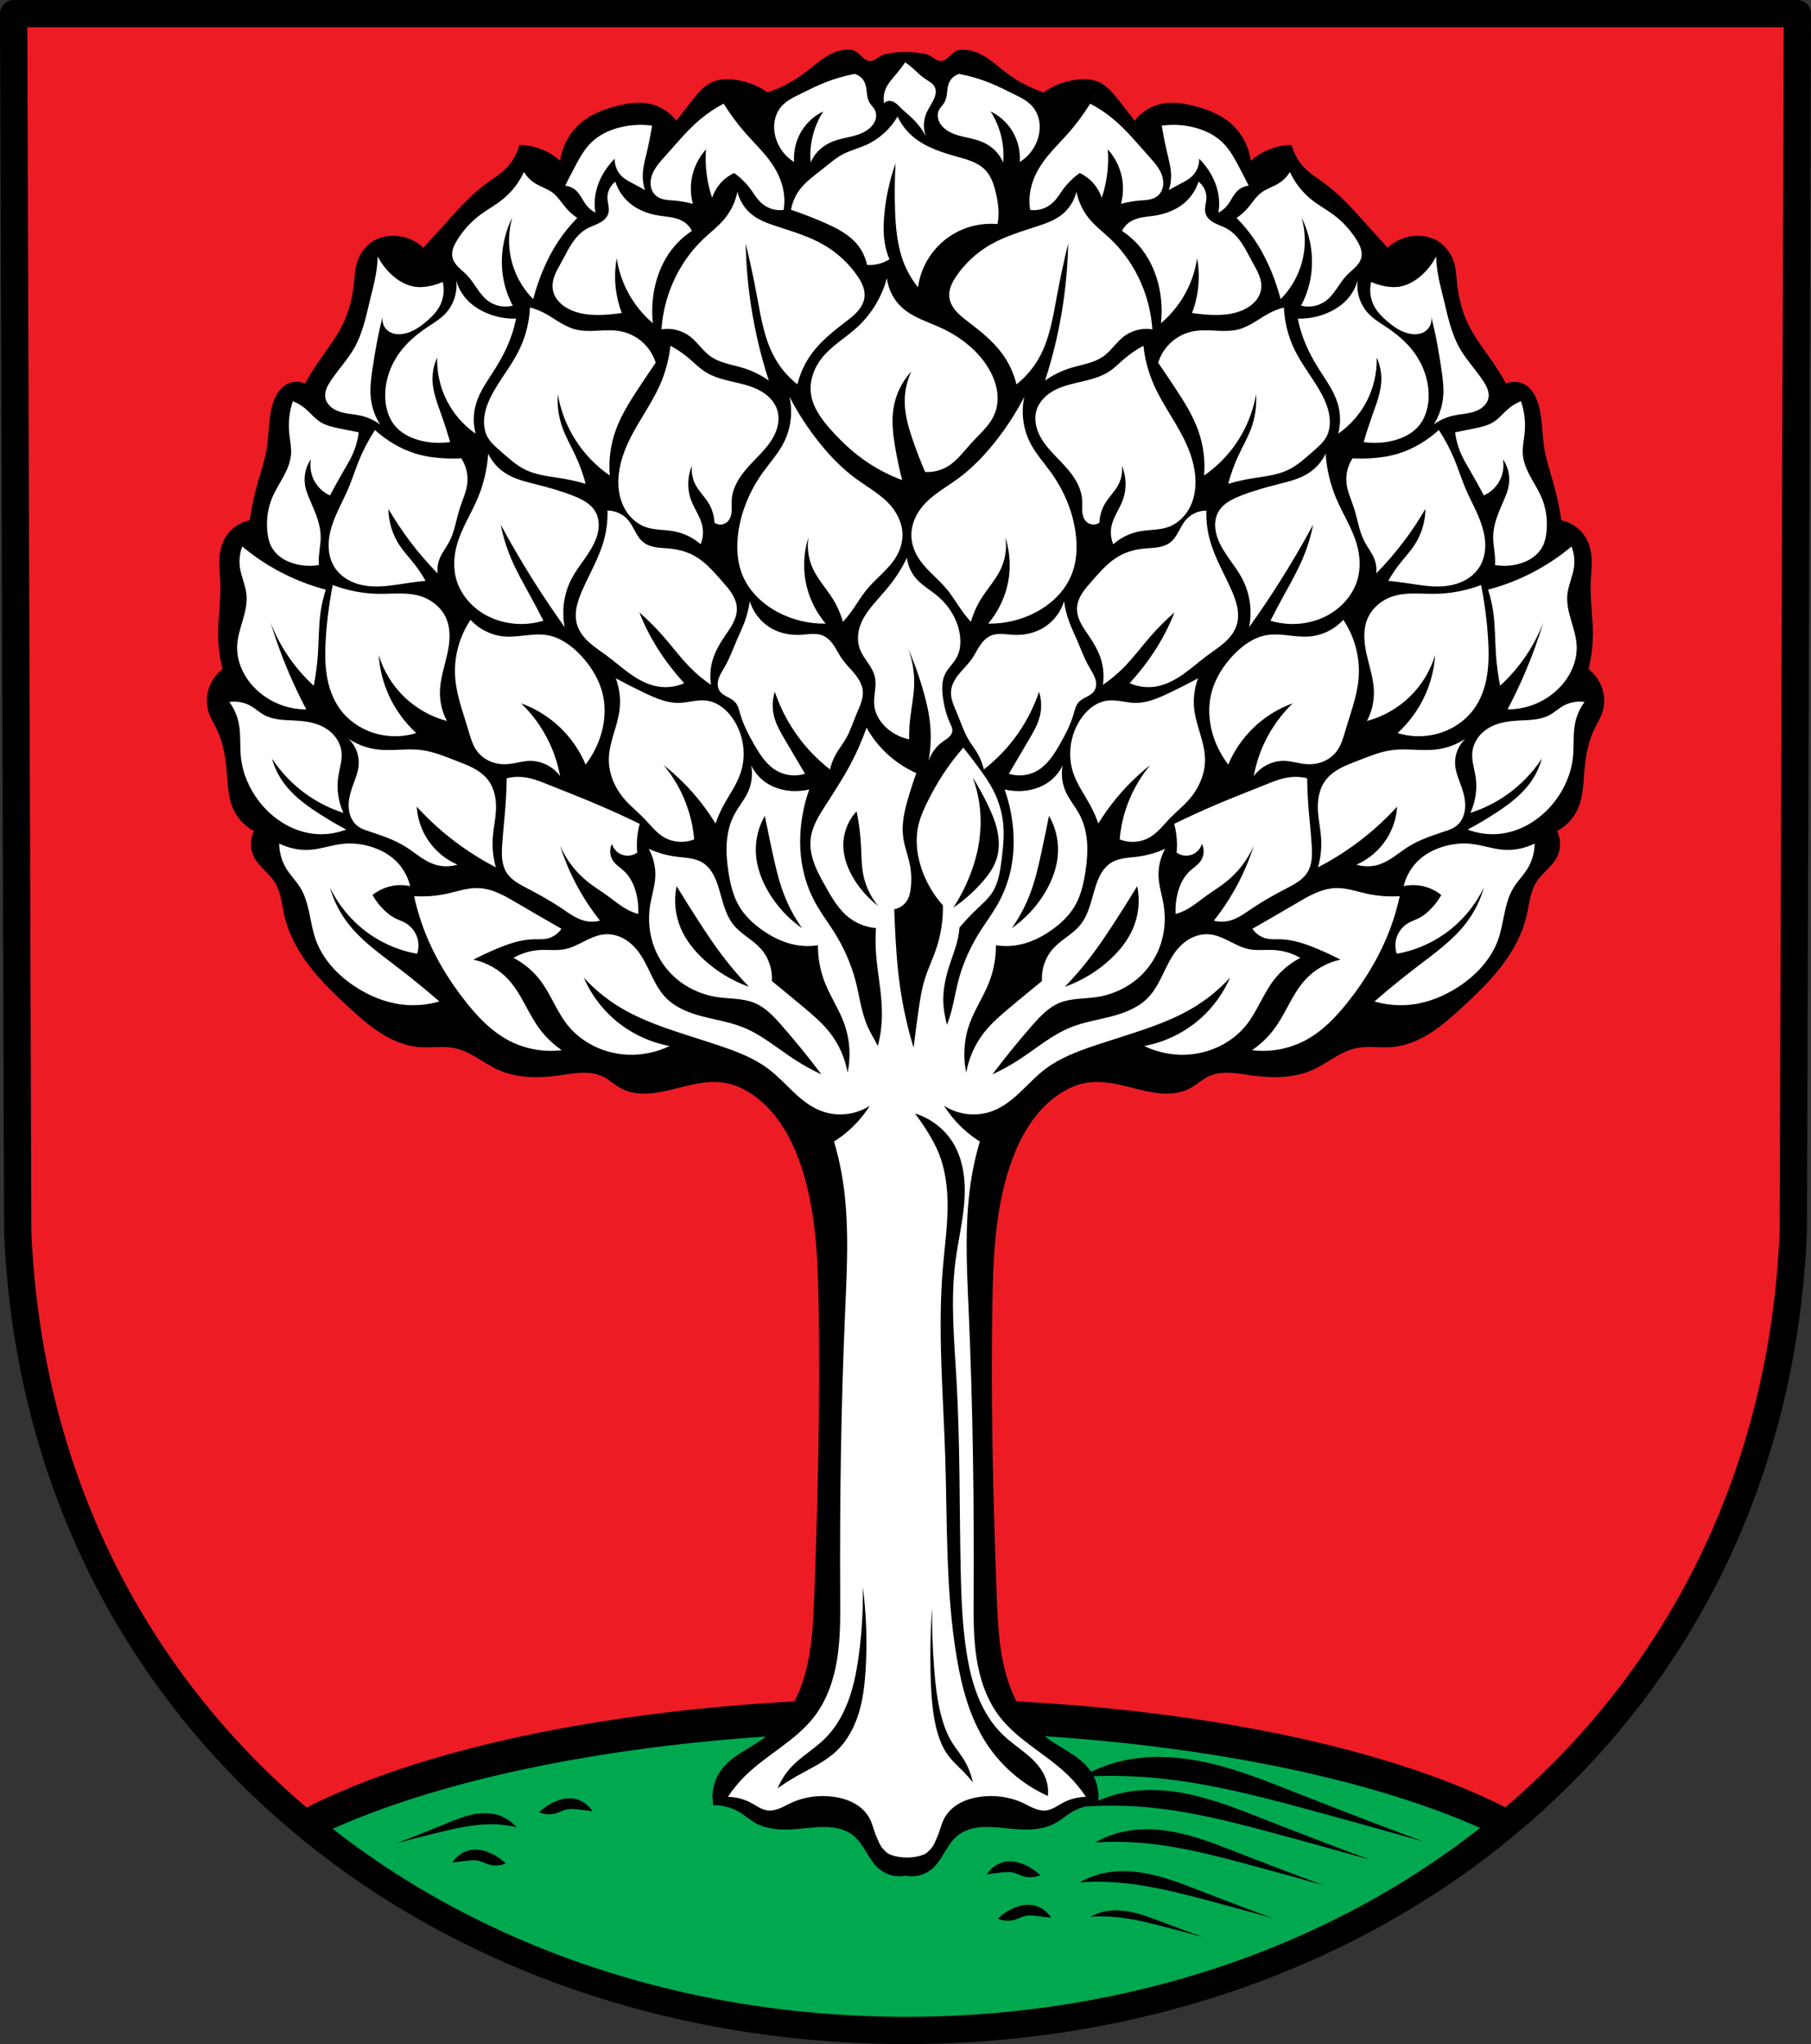 <?xml version="1.0" encoding="UTF-8" standalone="no"?>
<!-- Created with Inkscape (http://www.inkscape.org/) -->

<svg
   xmlns:dc="http://purl.org/dc/elements/1.1/"
   xmlns:cc="http://creativecommons.org/ns#"
   xmlns:rdf="http://www.w3.org/1999/02/22-rdf-syntax-ns#"
   xmlns:svg="http://www.w3.org/2000/svg"
   xmlns="http://www.w3.org/2000/svg"
   xmlns:sodipodi="http://sodipodi.sourceforge.net/DTD/sodipodi-0.dtd"
   xmlns:inkscape="http://www.inkscape.org/namespaces/inkscape"
   width="140.595mm"
   height="158.658mm"
   viewBox="0 0 140.595 158.658"
   version="1.1"
   id="svg865"
   inkscape:version="0.92.5 (2060ec1f9f, 2020-04-08)"
   sodipodi:docname="DEU Heistenbach COA.svg">
  <rect x="0" y="0" width="140.595" height="158.658" fill="#333333" stroke="none"/>
  <defs
     id="defs859">
    <inkscape:path-effect
       effect="spiro"
       id="path-effect1367"
       is_visible="true" />
    <inkscape:path-effect
       effect="spiro"
       id="path-effect1345"
       is_visible="true" />
    <inkscape:path-effect
       effect="spiro"
       id="path-effect1341"
       is_visible="true" />
    <inkscape:path-effect
       effect="spiro"
       id="path-effect1337"
       is_visible="true" />
    <inkscape:path-effect
       effect="spiro"
       id="path-effect1332"
       is_visible="true" />
    <inkscape:path-effect
       effect="spiro"
       id="path-effect1327"
       is_visible="true" />
    <inkscape:path-effect
       effect="spiro"
       id="path-effect1322"
       is_visible="true" />
    <inkscape:path-effect
       effect="spiro"
       id="path-effect1311"
       is_visible="true" />
    <inkscape:path-effect
       effect="spiro"
       id="path-effect1132"
       is_visible="true" />
    <inkscape:path-effect
       effect="spiro"
       id="path-effect1126"
       is_visible="true" />
    <inkscape:path-effect
       effect="spiro"
       id="path-effect1122"
       is_visible="true" />
    <inkscape:path-effect
       effect="spiro"
       id="path-effect1118"
       is_visible="true" />
    <inkscape:path-effect
       effect="spiro"
       id="path-effect1113"
       is_visible="true" />
    <inkscape:path-effect
       effect="spiro"
       id="path-effect1108"
       is_visible="true" />
    <inkscape:path-effect
       effect="spiro"
       id="path-effect1103"
       is_visible="true" />
    <inkscape:path-effect
       effect="spiro"
       id="path-effect1099"
       is_visible="true" />
    <inkscape:path-effect
       effect="spiro"
       id="path-effect1094"
       is_visible="true" />
    <inkscape:path-effect
       effect="spiro"
       id="path-effect1089"
       is_visible="true" />
    <inkscape:path-effect
       effect="spiro"
       id="path-effect1084"
       is_visible="true" />
    <inkscape:path-effect
       effect="spiro"
       id="path-effect1079"
       is_visible="true" />
    <inkscape:path-effect
       effect="spiro"
       id="path-effect1075"
       is_visible="true" />
    <inkscape:path-effect
       effect="spiro"
       id="path-effect1070"
       is_visible="true" />
    <inkscape:path-effect
       effect="spiro"
       id="path-effect1065"
       is_visible="true" />
    <inkscape:path-effect
       effect="spiro"
       id="path-effect1061"
       is_visible="true" />
    <inkscape:path-effect
       effect="spiro"
       id="path-effect1056"
       is_visible="true" />
    <inkscape:path-effect
       effect="spiro"
       id="path-effect1051"
       is_visible="true" />
    <inkscape:path-effect
       effect="spiro"
       id="path-effect1046"
       is_visible="true" />
    <inkscape:path-effect
       effect="spiro"
       id="path-effect1041"
       is_visible="true" />
    <inkscape:path-effect
       effect="spiro"
       id="path-effect1036"
       is_visible="true" />
    <inkscape:path-effect
       effect="spiro"
       id="path-effect1031"
       is_visible="true" />
    <inkscape:path-effect
       effect="spiro"
       id="path-effect1027"
       is_visible="true" />
    <inkscape:path-effect
       effect="spiro"
       id="path-effect1023"
       is_visible="true" />
    <inkscape:path-effect
       effect="spiro"
       id="path-effect1019"
       is_visible="true" />
    <inkscape:path-effect
       effect="spiro"
       id="path-effect2130"
       is_visible="true" />
    <inkscape:path-effect
       effect="spiro"
       id="path-effect2125"
       is_visible="true" />
    <inkscape:path-effect
       effect="spiro"
       id="path-effect2120"
       is_visible="true" />
    <inkscape:path-effect
       effect="spiro"
       id="path-effect2116"
       is_visible="true" />
    <inkscape:path-effect
       effect="spiro"
       id="path-effect2912"
       is_visible="true" />
    <inkscape:path-effect
       effect="spiro"
       id="path-effect2836"
       is_visible="true" />
    <inkscape:path-effect
       effect="spiro"
       id="path-effect2701"
       is_visible="true" />
    <inkscape:path-effect
       effect="spiro"
       id="path-effect3644"
       is_visible="true" />
    <inkscape:path-effect
       effect="spiro"
       id="path-effect3636"
       is_visible="true" />
    <inkscape:path-effect
       effect="spiro"
       id="path-effect3544"
       is_visible="true" />
    <inkscape:path-effect
       effect="spiro"
       id="path-effect3466"
       is_visible="true" />
    <inkscape:path-effect
       effect="spiro"
       id="path-effect3544-2"
       is_visible="true" />
    <inkscape:path-effect
       effect="spiro"
       id="path-effect3644-8"
       is_visible="true" />
    <inkscape:path-effect
       effect="spiro"
       id="path-effect3644-3"
       is_visible="true" />
    <inkscape:path-effect
       effect="spiro"
       id="path-effect3636-0"
       is_visible="true" />
    <inkscape:path-effect
       effect="spiro"
       id="path-effect1727-0-1"
       is_visible="true" />
    <inkscape:path-effect
       effect="spiro"
       id="path-effect1731-8-3"
       is_visible="true" />
    <inkscape:path-effect
       effect="spiro"
       id="path-effect1727-3"
       is_visible="true" />
    <inkscape:path-effect
       effect="spiro"
       id="path-effect1731-7"
       is_visible="true" />
    <inkscape:path-effect
       effect="spiro"
       id="path-effect841-8"
       is_visible="true" />
    <inkscape:path-effect
       effect="spiro"
       id="path-effect2701-2"
       is_visible="true" />
    <inkscape:path-effect
       effect="spiro"
       id="path-effect2701-2-9"
       is_visible="true" />
    <inkscape:path-effect
       effect="spiro"
       id="path-effect2701-2-9-1"
       is_visible="true" />
    <inkscape:path-effect
       effect="spiro"
       id="path-effect2701-2-9-1-6"
       is_visible="true" />
    <inkscape:path-effect
       effect="spiro"
       id="path-effect2836-2"
       is_visible="true" />
    <inkscape:path-effect
       effect="spiro"
       id="path-effect2836-3"
       is_visible="true" />
    <inkscape:path-effect
       effect="spiro"
       id="path-effect2836-6"
       is_visible="true" />
    <inkscape:path-effect
       effect="spiro"
       id="path-effect2912-8"
       is_visible="true" />
    <inkscape:path-effect
       effect="spiro"
       id="path-effect1367-8"
       is_visible="true" />
  </defs>
  <sodipodi:namedview
     id="base"
     pagecolor="#ffffff"
     bordercolor="#666666"
     borderopacity="1.0"
     inkscape:pageopacity="0.0"
     inkscape:pageshadow="2"
     inkscape:zoom="1.3224365"
     inkscape:cx="265.69079"
     inkscape:cy="299.82539"
     inkscape:document-units="mm"
     inkscape:current-layer="layer1"
     showgrid="false"
     inkscape:window-width="1920"
     inkscape:window-height="1046"
     inkscape:window-x="-11"
     inkscape:window-y="-11"
     inkscape:window-maximized="1"
     fit-margin-top="0"
     fit-margin-left="0"
     fit-margin-right="0"
     fit-margin-bottom="0"
     inkscape:snap-global="false"
     inkscape:snap-midpoints="true"
     inkscape:snap-smooth-nodes="true"
     inkscape:object-paths="false" />
  <g
     inkscape:label="Ebene 1"
     inkscape:groupmode="layer"
     id="layer1"
     transform="translate(15.247,173.444)">
    <path
       style="fill:#ed1c24;fill-opacity:1;fill-rule:evenodd;stroke:none;stroke-width:2.117;stroke-linecap:round;stroke-linejoin:round;stroke-miterlimit:4;stroke-dasharray:none;stroke-opacity:1"
       inkscape:connector-curvature="0"
       d="m 124.289,-172.386 -0.317,94.538 c -1.541,37.541 -31.993,61.981 -68.922,62.002 -36.896,-0.046 -67.359,-24.497 -68.922,-62.002 l -0.317,-94.538 H 55.049 Z"
       id="path10563-0-6-2-6-2-7"
       sodipodi:nodetypes="ccccccc" />
    <path
       style="opacity:1;fill:#000000;fill-opacity:1;fill-rule:evenodd;stroke:none;stroke-width:1;stroke-linecap:round;stroke-linejoin:round;stroke-miterlimit:4;stroke-dasharray:none;stroke-opacity:1;paint-order:fill markers stroke"
       d="M 265.434 497.459 A 211.442 71.769 0 0 0 85.514 531.699 C 132.453 572.464 196.039 595.563 265.691 595.65 C 335.339 595.611 398.886 572.588 445.807 531.902 A 211.442 71.769 0 0 0 265.434 497.459 z "
       transform="matrix(0.265,0,0,0.265,-15.247,-173.444)"
       id="path2644" />
    <path
       style="opacity:1;fill:#00a94f;fill-opacity:1;fill-rule:evenodd;stroke:none;stroke-width:1;stroke-linecap:round;stroke-linejoin:round;stroke-miterlimit:4;stroke-dasharray:none;stroke-opacity:1;paint-order:fill markers stroke"
       d="M 265.947 507.193 A 211.442 71.769 0 0 0 92.855 537.805 C 138.984 574.756 199.602 595.568 265.691 595.65 C 331.917 595.613 392.618 574.785 438.764 537.762 A 211.442 71.769 0 0 0 265.947 507.193 z M 338.875 514.594 C 344.275 514.543 349.708 515.311 354.971 516.568 C 363.391 518.581 371.459 521.818 379.512 524.996 C 391.945 529.902 404.424 534.691 416.947 539.361 C 406.011 536.246 395.056 533.199 384.082 530.221 C 368.694 526.044 353.175 521.985 337.287 520.643 C 330.485 520.068 323.641 519.996 316.828 520.426 C 320.684 518.203 324.885 516.58 329.234 515.637 C 332.407 514.948 335.635 514.624 338.875 514.594 z M 336.73 524.279 C 341.212 524.238 345.719 524.872 350.086 525.912 C 357.073 527.576 363.77 530.252 370.453 532.879 C 380.771 536.934 391.127 540.892 401.52 544.752 C 392.444 542.177 383.353 539.657 374.246 537.195 C 361.476 533.743 348.597 530.389 335.412 529.279 C 329.767 528.804 324.087 528.744 318.434 529.1 C 321.633 527.262 325.119 525.923 328.729 525.143 C 331.361 524.574 334.042 524.304 336.73 524.279 z M 166.945 526.707 C 167.175 526.71 167.405 526.723 167.635 526.746 C 170.041 526.987 172.298 528.422 173.535 530.5 C 172.107 530.304 170.677 530.124 169.244 529.963 C 168.173 529.842 167.078 529.733 166.025 529.963 C 165.002 530.186 164.075 530.72 163.076 531.037 C 161.419 531.563 159.573 531.464 157.98 530.768 C 159.232 529.553 160.69 528.552 162.271 527.818 C 163.736 527.139 165.338 526.687 166.945 526.707 z M 141.398 531.084 C 142.332 531.041 143.263 531.082 144.18 531.223 C 145.279 531.39 146.356 531.706 147.396 532.199 C 148.822 532.875 150.162 533.883 151.35 535.172 C 149.058 534.635 146.726 534.346 144.383 534.309 C 138.909 534.222 133.412 535.504 127.951 536.852 C 124.057 537.813 120.164 538.807 116.275 539.838 C 120.79 538.109 125.296 536.32 129.793 534.469 C 132.706 533.27 135.627 532.043 138.6 531.441 C 139.529 531.253 140.465 531.127 141.398 531.084 z M 335.6 535.781 C 339.21 535.748 342.843 536.255 346.361 537.088 C 351.991 538.421 357.387 540.567 362.771 542.672 C 371.085 545.921 379.429 549.092 387.803 552.186 C 380.49 550.122 373.166 548.104 365.828 546.131 C 355.539 543.365 345.163 540.676 334.539 539.787 C 329.991 539.407 325.413 539.36 320.857 539.645 C 323.435 538.172 326.246 537.098 329.154 536.473 C 331.276 536.017 333.433 535.801 335.6 535.781 z M 139.17 541.725 C 140.778 541.704 142.381 542.156 143.846 542.836 C 145.428 543.57 146.883 544.573 148.135 545.787 C 146.542 546.484 144.698 546.58 143.041 546.055 C 142.043 545.738 141.113 545.206 140.09 544.982 C 139.037 544.752 137.942 544.862 136.871 544.982 C 135.439 545.144 134.01 545.321 132.582 545.518 C 133.819 543.44 136.074 542.004 138.48 541.764 C 138.71 541.741 138.94 541.728 139.17 541.725 z M 295.76 545.172 C 297.368 545.151 298.971 545.604 300.436 546.283 C 302.017 547.017 303.475 548.018 304.727 549.232 C 303.134 549.929 301.288 550.026 299.631 549.5 C 298.632 549.183 297.705 548.651 296.682 548.428 C 295.629 548.198 294.534 548.307 293.463 548.428 C 292.03 548.589 290.6 548.768 289.172 548.965 C 290.409 546.887 292.666 545.449 295.072 545.209 C 295.302 545.186 295.53 545.175 295.76 545.172 z M 328.783 548.053 C 331.84 548.025 334.917 548.453 337.896 549.154 C 342.663 550.277 347.23 552.083 351.789 553.855 C 358.828 556.593 365.894 559.264 372.984 561.869 C 366.793 560.131 360.59 558.431 354.377 556.77 C 345.665 554.44 336.88 552.176 327.885 551.428 C 324.034 551.107 320.158 551.067 316.301 551.307 C 318.484 550.066 320.864 549.161 323.326 548.635 C 325.122 548.251 326.949 548.07 328.783 548.053 z M 301.316 557.896 C 301.546 557.9 301.776 557.911 302.006 557.934 C 304.412 558.174 306.667 559.612 307.904 561.689 C 306.476 561.493 305.048 561.313 303.615 561.152 C 302.544 561.032 301.449 560.922 300.396 561.152 C 299.373 561.376 298.444 561.908 297.445 562.225 C 295.789 562.75 293.944 562.654 292.352 561.957 C 293.603 560.743 295.059 559.742 296.641 559.008 C 298.105 558.328 299.709 557.876 301.316 557.896 z M 326.773 559.527 C 328.557 559.511 330.352 559.755 332.09 560.154 C 334.87 560.793 337.534 561.823 340.193 562.832 C 344.299 564.39 348.421 565.91 352.557 567.393 C 348.945 566.403 345.327 565.436 341.703 564.49 C 336.621 563.164 331.497 561.875 326.25 561.449 C 324.004 561.267 321.742 561.244 319.492 561.381 C 320.765 560.675 322.154 560.159 323.59 559.859 C 324.638 559.641 325.703 559.537 326.773 559.527 z "
       transform="matrix(0.265,0,0,0.265,-15.247,-173.444)"
       id="path2644-1" />
    <path
       style="fill:none;fill-rule:evenodd;stroke:#000000;stroke-width:2.117;stroke-linecap:round;stroke-linejoin:round;stroke-miterlimit:4;stroke-dasharray:none;stroke-opacity:1"
       inkscape:connector-curvature="0"
       d="m 124.289,-172.386 -0.317,94.538 c -1.541,37.541 -31.993,61.981 -68.922,62.002 -36.896,-0.046 -67.359,-24.497 -68.922,-62.002 l -0.317,-94.538 H 55.049 Z"
       id="path10563-0-6-2-6-2"
       sodipodi:nodetypes="ccccccc" />
    <path
       style="fill:#000000;stroke:none;stroke-width:0.265;stroke-linecap:round;stroke-linejoin:round;stroke-miterlimit:4;stroke-dasharray:none;stroke-opacity:1"
       d="m 50.656,-169.583 c -0.264,-0.012 -0.531,0.024 -0.787,0.093 -0.341,0.093 -0.664,0.246 -0.966,0.429 -0.605,0.367 -1.127,0.851 -1.692,1.276 -0.867,0.653 -1.839,1.167 -2.866,1.517 -0.814,-0.578 -1.787,-0.932 -2.782,-1.012 -0.484,-0.039 -0.983,-0.012 -1.433,0.169 -0.355,0.143 -0.667,0.377 -0.941,0.645 -0.273,0.268 -0.51,0.571 -0.745,0.872 -0.394,0.505 -0.788,1.011 -1.18,1.517 -0.552,-0.715 -1.383,-1.208 -2.276,-1.349 -0.729,-0.115 -1.474,-0.002 -2.192,0.168 -1.062,0.252 -2.118,0.643 -2.951,1.349 -0.873,0.741 -1.456,1.815 -1.601,2.951 -0.509,-0.459 -1.117,-0.807 -1.77,-1.012 -0.453,-0.142 -0.927,-0.216 -1.402,-0.22 -0.188,0.724 -0.583,1.392 -1.127,1.906 -0.409,0.386 -0.893,0.681 -1.349,1.011 -1.274,0.923 -2.323,2.116 -3.372,3.288 -0.531,0.593 -1.065,1.183 -1.602,1.77 -0.608,-0.578 -1.437,-0.916 -2.276,-0.928 -0.523,-0.007 -1.047,0.109 -1.517,0.337 -0.634,0.374 -1.123,0.986 -1.349,1.686 -0.175,0.542 -0.194,1.12 -0.253,1.686 -0.112,1.077 -0.374,2.143 -0.843,3.119 -0.537,1.118 -1.33,2.09 -2.023,3.119 -0.331,0.492 -0.641,0.998 -0.927,1.517 -0.258,-0.11 -0.544,-0.153 -0.823,-0.124 -0.279,0.029 -0.55,0.131 -0.779,0.292 -0.349,0.246 -0.591,0.619 -0.759,1.012 -0.495,1.156 -0.403,2.466 -0.59,3.709 -0.151,1.005 -0.487,1.971 -0.759,2.95 -0.253,0.914 -0.45,1.844 -0.59,2.782 -0.577,0.113 -1.117,0.412 -1.518,0.843 -0.39,0.419 -0.646,0.956 -0.759,1.517 -0.167,0.829 -0.029,1.684 0,2.529 0.046,1.322 -0.176,2.64 -0.168,3.962 0.005,0.908 0.118,1.816 0.337,2.698 -0.522,0.401 -0.911,0.97 -1.096,1.601 -0.16,0.547 -0.166,1.141 0,1.686 0.154,0.506 0.448,0.955 0.674,1.433 0.497,1.047 0.666,2.217 0.759,3.372 0.076,0.945 0.112,1.92 0.506,2.782 0.328,0.718 0.901,1.321 1.601,1.686 -0.317,0.624 -0.317,1.399 0,2.023 0.191,0.375 0.482,0.688 0.777,0.988 0.295,0.3 0.599,0.596 0.825,0.951 0.244,0.385 0.387,0.827 0.489,1.271 0.102,0.445 0.166,0.898 0.269,1.342 0.335,1.447 1.071,2.778 1.978,3.954 0.907,1.176 1.985,2.207 3.08,3.211 0.775,0.711 1.566,1.414 2.456,1.974 0.89,0.56 1.891,0.976 2.939,1.061 0.927,0.075 1.872,-0.108 2.782,0.084 0.617,0.131 1.186,0.428 1.728,0.751 0.542,0.323 1.069,0.676 1.644,0.934 1.487,0.666 3.191,0.649 4.805,0.422 0.551,-0.078 1.101,-0.179 1.658,-0.199 0.556,-0.02 1.127,0.045 1.63,0.283 0.515,0.244 0.932,0.656 1.433,0.927 0.544,0.294 1.171,0.412 1.79,0.414 0.619,0.002 1.232,-0.107 1.835,-0.245 0.738,-0.169 1.466,-0.382 2.21,-0.52 0.744,-0.138 1.512,-0.202 2.258,-0.07 0.724,0.128 1.409,0.438 2.023,0.843 1.87,1.231 3.056,3.281 3.793,5.395 1.218,3.494 1.37,7.259 1.433,10.959 0.129,7.531 -0.058,15.064 -0.337,22.591 -0.104,2.794 -0.245,5.687 -1.517,8.177 -0.568,1.112 -1.36,2.119 -2.361,2.866 -0.566,0.423 -1.192,0.758 -1.788,1.138 -0.596,0.38 -1.172,0.816 -1.584,1.391 -0.551,0.769 -0.77,1.768 -0.59,2.698 0.739,-0.01 1.48,0.198 2.107,0.59 0.377,0.236 0.712,0.535 1.096,0.759 0.609,0.354 1.319,0.503 2.023,0.536 0.704,0.033 1.407,-0.044 2.108,-0.114 0.612,-0.061 1.228,-0.117 1.84,-0.053 0.611,0.064 1.223,0.256 1.701,0.643 0.43,0.349 0.726,0.832 1.013,1.305 0.287,0.473 0.582,0.957 1.01,1.308 0.555,0.455 1.319,0.646 2.023,0.506 0.704,0.14 1.468,-0.05 2.023,-0.506 0.428,-0.351 0.723,-0.834 1.01,-1.308 0.287,-0.473 0.583,-0.957 1.013,-1.305 0.478,-0.387 1.089,-0.579 1.701,-0.643 0.611,-0.064 1.228,-0.008 1.84,0.053 0.701,0.07 1.404,0.147 2.108,0.114 0.704,-0.033 1.414,-0.182 2.023,-0.536 0.384,-0.223 0.719,-0.523 1.096,-0.759 0.627,-0.392 1.368,-0.6 2.107,-0.59 0.18,-0.929 -0.039,-1.928 -0.59,-2.698 -0.412,-0.574 -0.988,-1.01 -1.583,-1.391 -0.596,-0.38 -1.222,-0.716 -1.789,-1.138 -1.001,-0.747 -1.792,-1.754 -2.36,-2.866 -1.272,-2.489 -1.414,-5.383 -1.517,-8.177 -0.279,-7.527 -0.466,-15.06 -0.337,-22.591 0.063,-3.7 0.215,-7.464 1.433,-10.959 0.737,-2.114 1.924,-4.164 3.794,-5.395 0.614,-0.405 1.299,-0.715 2.023,-0.843 0.745,-0.132 1.513,-0.069 2.257,0.07 0.744,0.138 1.472,0.351 2.21,0.52 0.603,0.138 1.217,0.247 1.836,0.245 0.619,-0.002 1.246,-0.12 1.79,-0.414 0.501,-0.271 0.918,-0.683 1.433,-0.927 0.503,-0.239 1.073,-0.303 1.63,-0.283 0.556,0.02 1.106,0.121 1.658,0.199 1.614,0.228 3.318,0.244 4.805,-0.422 0.576,-0.258 1.103,-0.611 1.644,-0.934 0.542,-0.323 1.11,-0.621 1.728,-0.751 0.909,-0.192 1.855,-0.009 2.782,-0.084 1.048,-0.085 2.049,-0.501 2.939,-1.061 0.89,-0.56 1.681,-1.263 2.456,-1.974 1.095,-1.004 2.173,-2.035 3.08,-3.211 0.907,-1.176 1.643,-2.507 1.978,-3.954 0.103,-0.445 0.168,-0.897 0.27,-1.342 0.102,-0.445 0.244,-0.886 0.489,-1.271 0.225,-0.355 0.53,-0.651 0.825,-0.951 0.295,-0.3 0.587,-0.613 0.777,-0.988 0.317,-0.624 0.317,-1.399 0,-2.023 0.7,-0.364 1.273,-0.968 1.601,-1.686 0.394,-0.862 0.43,-1.838 0.506,-2.782 0.093,-1.155 0.262,-2.325 0.759,-3.372 0.227,-0.478 0.52,-0.927 0.674,-1.433 0.166,-0.545 0.16,-1.139 0,-1.686 -0.185,-0.631 -0.575,-1.201 -1.096,-1.601 0.219,-0.882 0.332,-1.789 0.337,-2.698 0.007,-1.322 -0.215,-2.64 -0.169,-3.962 0.029,-0.845 0.167,-1.7 0,-2.529 -0.113,-0.561 -0.368,-1.098 -0.759,-1.517 -0.401,-0.431 -0.94,-0.73 -1.517,-0.843 -0.14,-0.938 -0.337,-1.868 -0.59,-2.782 -0.271,-0.979 -0.607,-1.945 -0.759,-2.95 -0.187,-1.243 -0.095,-2.553 -0.59,-3.709 -0.168,-0.392 -0.41,-0.766 -0.759,-1.012 -0.229,-0.161 -0.5,-0.263 -0.779,-0.292 -0.279,-0.029 -0.565,0.014 -0.823,0.124 -0.286,-0.519 -0.596,-1.025 -0.928,-1.517 -0.693,-1.029 -1.486,-2.001 -2.023,-3.119 -0.469,-0.976 -0.731,-2.042 -0.843,-3.119 -0.059,-0.566 -0.078,-1.144 -0.253,-1.686 -0.226,-0.7 -0.715,-1.312 -1.349,-1.686 -0.47,-0.228 -0.994,-0.345 -1.517,-0.337 -0.838,0.012 -1.668,0.35 -2.276,0.928 -0.537,-0.587 -1.071,-1.178 -1.601,-1.77 -1.049,-1.172 -2.098,-2.365 -3.372,-3.288 -0.456,-0.33 -0.94,-0.625 -1.349,-1.011 -0.543,-0.514 -0.939,-1.182 -1.127,-1.906 -0.475,0.003 -0.949,0.077 -1.402,0.22 -0.653,0.205 -1.261,0.553 -1.77,1.012 -0.145,-1.136 -0.729,-2.21 -1.602,-2.951 -0.832,-0.706 -1.888,-1.097 -2.95,-1.349 -0.718,-0.17 -1.463,-0.283 -2.192,-0.168 -0.892,0.14 -1.725,0.633 -2.276,1.349 -0.393,-0.506 -0.786,-1.012 -1.18,-1.517 -0.235,-0.302 -0.472,-0.604 -0.745,-0.872 -0.273,-0.268 -0.586,-0.502 -0.941,-0.645 -0.45,-0.181 -0.949,-0.208 -1.433,-0.169 -0.995,0.08 -1.967,0.434 -2.782,1.012 -1.027,-0.351 -1.999,-0.865 -2.866,-1.517 -0.565,-0.425 -1.088,-0.91 -1.693,-1.276 -0.302,-0.183 -0.625,-0.336 -0.966,-0.429 -0.341,-0.093 -0.702,-0.124 -1.051,-0.065 -0.536,0.09 -0.82,0.807 -1.349,0.843 -0.43,0.029 -0.758,-0.439 -1.18,-0.529 -1.044,-0.223 -2.159,-0.223 -3.203,0 -0.422,0.09 -0.75,0.559 -1.18,0.529 -0.529,-0.036 -0.812,-0.752 -1.349,-0.843 -0.087,-0.015 -0.175,-0.024 -0.263,-0.028 z"
       id="path2910"
       inkscape:connector-curvature="0"
       sodipodi:nodetypes="sccscscsccssscsccsccscscscccccccccssccccccccscsccccccccscccccscccssssscccscscsccsccccscscccccscssscccscccccsccccccccccsccccccccsscccccscccssscsccsccccsssccscscscscaaaass" />
    <path
       style="fill:#ffffff;stroke:none;stroke-width:1px;stroke-linecap:butt;stroke-linejoin:miter;stroke-opacity:1"
       d="M 265.188 18.246 C 264.393 19.402 263.542 20.519 262.639 21.592 C 261.457 22.995 260.162 24.358 259.453 26.051 C 258.909 27.35 258.741 28.805 258.975 30.193 C 259.44 29.755 260.091 29.519 260.729 29.557 C 261.376 29.595 261.983 29.899 262.498 30.293 C 263.014 30.687 263.453 31.17 263.914 31.627 C 264.982 32.686 266.176 33.612 267.26 34.654 C 268.851 36.185 270.2 37.964 271.242 39.91 C 270.468 37.881 270.468 35.568 271.242 33.539 C 271.86 31.918 272.936 30.508 273.631 28.918 C 273.85 28.416 274.032 27.894 274.107 27.352 C 274.183 26.809 274.15 26.242 273.949 25.732 C 273.697 25.091 273.2 24.574 272.65 24.158 C 272.101 23.742 271.494 23.413 270.924 23.025 C 269.646 22.157 268.576 21.021 267.418 19.998 C 266.709 19.372 265.964 18.787 265.188 18.246 z M 250.373 21.658 C 247.342 22.222 244.366 23.086 241.506 24.236 C 239.029 25.232 236.643 26.44 234.25 27.623 C 232.326 28.574 230.34 29.552 228.93 31.17 C 227.899 32.352 227.231 33.832 226.949 35.375 C 226.667 36.917 226.764 38.519 227.156 40.037 C 227.944 43.088 229.953 45.805 232.639 47.453 C 232.395 44.255 233.197 40.985 234.895 38.264 C 236.405 35.842 238.613 33.861 241.184 32.621 C 239.791 34.801 238.751 37.206 238.119 39.715 C 237.471 42.289 237.253 44.97 237.475 47.615 C 238.096 46.149 239.037 44.819 240.215 43.746 C 241.38 42.684 242.769 41.877 244.246 41.326 C 246.104 40.634 248.083 40.345 250 39.84 C 251.917 39.335 253.842 38.57 255.209 37.135 C 255.817 36.497 256.304 35.73 256.533 34.879 C 256.763 34.028 256.721 33.092 256.338 32.299 C 255.935 31.465 255.195 30.841 254.727 30.041 C 254.206 29.152 254.053 28.101 253.934 27.078 C 253.814 26.055 253.713 25.008 253.275 24.076 C 252.722 22.899 251.63 21.99 250.373 21.658 z M 281.008 21.658 C 279.751 21.99 278.658 22.899 278.105 24.076 C 277.668 25.008 277.566 26.055 277.447 27.078 C 277.328 28.101 277.174 29.152 276.654 30.041 C 276.186 30.841 275.446 31.465 275.043 32.299 C 274.66 33.092 274.616 34.028 274.846 34.879 C 275.075 35.73 275.562 36.497 276.17 37.135 C 277.537 38.57 279.462 39.335 281.379 39.84 C 283.296 40.345 285.275 40.634 287.133 41.326 C 288.61 41.877 289.999 42.684 291.164 43.746 C 292.341 44.819 293.283 46.149 293.904 47.615 C 294.126 44.97 293.907 42.289 293.26 39.715 C 292.628 37.206 291.588 34.801 290.195 32.621 C 292.765 33.861 294.974 35.842 296.484 38.264 C 298.182 40.986 298.984 44.255 298.74 47.453 C 301.426 45.805 303.435 43.088 304.223 40.037 C 304.615 38.519 304.714 36.918 304.432 35.375 C 304.15 33.832 303.482 32.352 302.451 31.17 C 301.041 29.552 299.055 28.574 297.131 27.623 C 294.738 26.44 292.352 25.232 289.875 24.236 C 287.014 23.086 284.039 22.222 281.008 21.658 z M 212.002 30.363 C 209.592 31.621 207.318 33.136 205.23 34.877 C 201.402 38.069 198.245 41.973 194.912 45.68 C 193.394 47.367 191.796 49.082 191.025 51.217 C 190.642 52.284 190.477 53.446 190.672 54.564 C 190.867 55.683 191.437 56.751 192.332 57.449 C 193.042 58.003 193.919 58.305 194.805 58.469 C 195.69 58.632 196.593 58.666 197.49 58.74 C 199.342 58.893 201.18 59.216 202.973 59.707 C 202.256 57.033 202.199 54.184 202.811 51.484 C 203.46 48.616 204.864 45.923 206.842 43.746 C 206.609 46.813 206.773 49.91 207.326 52.936 C 207.636 54.63 208.066 56.301 208.615 57.934 C 209.105 56.464 209.876 55.088 210.873 53.902 C 212.016 52.542 213.457 51.434 215.064 50.678 C 216.963 52.021 218.641 53.676 220.01 55.557 C 220.871 56.74 221.617 58.019 222.643 59.062 C 223.463 59.898 224.455 60.567 225.545 60.996 C 226.818 61.499 228.219 61.666 229.574 61.48 C 229.795 60.151 229.85 58.792 229.736 57.449 C 229.457 54.162 228.168 51.012 226.35 48.26 C 224.163 44.949 221.244 42.2 218.611 39.23 C 216.162 36.469 213.949 33.499 212.002 30.363 z M 319.377 30.363 C 317.43 33.499 315.216 36.469 312.768 39.23 C 310.135 42.2 307.216 44.949 305.029 48.26 C 303.211 51.012 301.922 54.162 301.643 57.449 C 301.528 58.792 301.584 60.151 301.805 61.48 C 303.16 61.666 304.561 61.499 305.834 60.996 C 306.924 60.567 307.916 59.898 308.736 59.062 C 309.762 58.019 310.508 56.74 311.369 55.557 C 312.738 53.676 314.415 52.021 316.314 50.678 C 317.922 51.434 319.363 52.542 320.506 53.902 C 321.502 55.088 322.273 56.464 322.764 57.934 C 323.312 56.301 323.743 54.63 324.053 52.936 C 324.606 49.91 324.77 46.813 324.537 43.746 C 326.515 45.923 327.919 48.616 328.568 51.484 C 329.18 54.184 329.123 57.033 328.406 59.707 C 330.198 59.216 332.037 58.893 333.889 58.74 C 334.786 58.666 335.689 58.632 336.574 58.469 C 337.46 58.305 338.337 58.003 339.047 57.449 C 339.942 56.751 340.512 55.683 340.707 54.564 C 340.902 53.446 340.739 52.284 340.355 51.217 C 339.585 49.082 337.986 47.367 336.469 45.68 C 333.136 41.973 329.979 38.069 326.15 34.877 C 324.063 33.136 321.789 31.621 319.379 30.363 L 319.377 30.363 z M 262.953 34.107 C 260.846 37.775 257.553 40.749 253.691 42.473 C 251.486 43.457 249.111 44.044 246.971 45.162 C 244.786 46.303 242.922 47.959 240.994 49.494 C 238.559 51.433 235.947 53.245 234.123 55.768 C 232.91 57.446 232.087 59.403 231.734 61.443 C 235.128 62.583 238.468 63.88 241.742 65.328 C 245.223 66.867 248.736 68.661 251.152 71.602 C 252.566 73.322 253.55 75.393 253.99 77.576 C 255.347 77.691 256.725 77.538 258.023 77.129 C 258.918 76.847 259.777 76.443 260.564 75.934 C 259.947 74.446 259.493 72.89 259.219 71.303 C 258.733 68.497 258.804 65.622 259.07 62.787 C 259.548 57.698 260.653 52.669 262.355 47.85 C 262.102 52.375 262.053 56.913 262.207 61.443 C 262.389 66.822 262.881 72.287 264.896 77.277 C 265.895 79.749 267.258 82.072 268.93 84.148 C 269.168 82.409 269.62 80.7 270.273 79.07 C 271.971 74.833 275.056 71.165 278.938 68.764 C 282.877 66.326 287.618 65.208 292.232 65.627 C 292.411 64.692 292.512 63.739 292.531 62.787 C 292.574 60.726 292.239 58.675 291.783 56.664 C 291.219 54.177 290.41 51.635 288.646 49.793 C 287.586 48.685 286.231 47.891 284.814 47.303 C 283.397 46.714 281.91 46.318 280.432 45.908 C 275.487 44.536 270.405 42.873 266.688 39.336 C 265.127 37.851 263.852 36.066 262.953 34.107 z M 187.27 36.57 C 185.168 36.597 183.07 36.894 181.045 37.457 C 178.189 38.251 175.444 39.597 173.307 41.65 C 171.233 43.642 169.816 46.203 168.471 48.744 C 167.481 50.614 166.513 52.494 165.568 54.387 C 166.762 54.504 167.914 55.022 168.793 55.838 C 170.097 57.048 170.741 58.803 171.855 60.189 C 172.555 61.059 173.441 61.781 174.436 62.287 C 174.101 60.259 174.156 58.168 174.598 56.16 C 174.983 54.409 175.657 52.727 176.531 51.162 C 177.489 49.449 178.686 47.87 180.078 46.486 C 180.012 48.397 180.794 50.321 182.174 51.645 C 183.189 52.618 184.474 53.252 185.721 53.902 C 186.808 54.47 187.884 55.061 188.945 55.676 C 188.474 54.223 188.255 52.689 188.301 51.162 C 188.364 49.03 188.936 46.949 189.43 44.873 C 189.786 43.376 190.103 41.87 190.396 40.359 C 190.626 39.18 190.84 37.997 191.041 36.812 C 189.793 36.634 188.53 36.554 187.27 36.57 z M 344.111 36.57 C 342.85 36.555 341.588 36.634 340.34 36.812 C 340.54 37.997 340.755 39.18 340.984 40.359 C 341.278 41.87 341.595 43.376 341.951 44.873 C 342.445 46.949 343.017 49.029 343.08 51.162 C 343.125 52.689 342.907 54.223 342.436 55.676 C 343.497 55.061 344.572 54.47 345.66 53.902 C 346.907 53.252 348.192 52.618 349.207 51.645 C 350.587 50.321 351.369 48.397 351.303 46.486 C 352.695 47.87 353.892 49.449 354.85 51.162 C 355.724 52.727 356.398 54.409 356.783 56.16 C 357.224 58.167 357.28 60.259 356.945 62.287 C 357.94 61.781 358.826 61.059 359.525 60.189 C 360.64 58.803 361.284 57.048 362.588 55.838 C 363.467 55.022 364.619 54.504 365.812 54.387 C 364.868 52.494 363.9 50.614 362.91 48.744 C 361.565 46.203 360.148 43.642 358.074 41.65 C 355.937 39.597 353.192 38.251 350.336 37.457 C 348.311 36.894 346.213 36.597 344.111 36.57 z M 153.486 50.371 C 152.038 53.541 149.829 56.36 147.098 58.525 C 145.029 60.166 142.682 61.425 140.572 63.012 C 137.916 65.009 135.652 67.52 133.912 70.352 C 133.446 71.11 133.014 71.898 132.742 72.746 C 132.47 73.594 132.363 74.511 132.553 75.381 C 132.793 76.484 133.491 77.437 134.283 78.242 C 135.076 79.047 135.976 79.739 136.766 80.547 C 137.917 81.726 138.806 83.13 139.742 84.486 C 140.678 85.843 141.692 87.182 143.02 88.158 C 145.056 89.655 147.781 90.17 150.223 89.518 C 148.814 86.892 147.846 84.031 147.369 81.09 C 146.852 77.898 146.914 74.618 147.504 71.439 C 148.002 68.754 148.875 66.138 150.088 63.691 C 148.732 68.376 148.828 73.47 150.359 78.1 C 151.539 81.665 153.556 84.951 156.203 87.615 C 156.568 86.244 156.978 84.883 157.428 83.537 C 158.961 78.949 160.991 74.51 163.68 70.488 C 165.275 68.102 167.099 65.867 169.117 63.826 C 167.961 63.064 166.906 62.149 165.99 61.109 C 164.586 59.515 163.486 57.614 161.777 56.352 C 160.292 55.254 158.461 54.728 156.883 53.768 C 155.501 52.927 154.327 51.753 153.486 50.371 z M 377.893 50.371 C 377.052 51.753 375.878 52.927 374.496 53.768 C 372.918 54.728 371.087 55.254 369.602 56.352 C 367.893 57.614 366.793 59.515 365.389 61.109 C 364.473 62.149 363.418 63.064 362.262 63.826 C 364.28 65.867 366.104 68.102 367.699 70.488 C 370.388 74.51 372.418 78.949 373.951 83.537 C 374.401 84.883 374.81 86.244 375.176 87.615 C 377.823 84.951 379.84 81.665 381.02 78.1 C 382.551 73.47 382.647 68.376 381.291 63.691 C 382.504 66.138 383.377 68.754 383.875 71.439 C 384.465 74.618 384.527 77.898 384.01 81.09 C 383.533 84.031 382.565 86.892 381.156 89.518 C 383.598 90.17 386.323 89.655 388.359 88.158 C 389.687 87.182 390.7 85.843 391.637 84.486 C 392.573 83.13 393.462 81.726 394.613 80.547 C 395.402 79.739 396.303 79.047 397.096 78.242 C 397.888 77.437 398.585 76.484 398.826 75.381 C 399.016 74.511 398.911 73.594 398.639 72.746 C 398.367 71.898 397.935 71.11 397.469 70.352 C 395.729 67.52 393.465 65.009 390.809 63.012 C 388.698 61.425 386.352 60.166 384.283 58.525 C 381.552 56.36 379.343 53.541 377.895 50.371 L 377.893 50.371 z M 180.264 53.225 C 178.791 54.316 177.901 56.15 177.953 57.982 C 177.975 58.736 178.144 59.477 178.258 60.223 C 178.371 60.968 178.428 61.742 178.225 62.469 C 178.046 63.108 177.672 63.681 177.205 64.152 C 176.738 64.623 176.18 64.996 175.594 65.307 C 174.421 65.928 173.134 66.312 171.973 66.953 C 170.148 67.96 168.711 69.559 167.557 71.293 C 166.402 73.027 165.499 74.914 164.496 76.74 C 163.818 77.975 163.09 79.189 162.566 80.496 C 162.042 81.804 161.728 83.227 161.914 84.623 C 162.091 85.953 162.721 87.203 163.602 88.215 C 164.482 89.227 165.603 90.012 166.807 90.605 C 170.375 92.364 174.532 92.428 178.496 92.1 C 179.723 91.998 180.947 91.861 182.166 91.691 C 181.283 89.375 180.687 86.95 180.398 84.488 C 180.054 81.551 180.147 78.563 180.672 75.652 C 181.146 78.811 182.114 81.895 183.527 84.76 C 185.397 88.549 188.05 91.949 191.273 94.682 C 190.904 91.379 191.043 88.021 191.682 84.76 C 192.496 80.602 194.144 76.576 196.711 73.205 C 198.37 71.026 200.401 69.134 202.691 67.633 C 202.147 66.524 201.291 65.572 200.246 64.914 C 199.191 64.25 197.97 63.893 196.744 63.668 C 195.518 63.443 194.272 63.344 193.041 63.148 C 189.997 62.665 186.998 61.566 184.613 59.613 C 182.593 57.958 181.063 55.711 180.264 53.225 z M 351.117 53.225 C 350.318 55.711 348.788 57.958 346.768 59.613 C 344.383 61.566 341.384 62.665 338.34 63.148 C 337.109 63.344 335.863 63.443 334.637 63.668 C 333.411 63.893 332.19 64.25 331.135 64.914 C 330.09 65.572 329.234 66.524 328.689 67.633 C 330.98 69.134 333.011 71.026 334.67 73.205 C 337.237 76.576 338.885 80.602 339.699 84.76 C 340.338 88.021 340.476 91.379 340.107 94.682 C 343.331 91.949 345.984 88.549 347.854 84.76 C 349.267 81.895 350.234 78.811 350.709 75.652 C 351.234 78.563 351.327 81.551 350.982 84.488 C 350.694 86.95 350.098 89.375 349.215 91.691 C 350.434 91.861 351.658 91.998 352.885 92.1 C 356.849 92.428 361.006 92.365 364.574 90.605 C 365.777 90.012 366.899 89.227 367.779 88.215 C 368.66 87.203 369.29 85.953 369.467 84.623 C 369.653 83.227 369.338 81.804 368.814 80.496 C 368.291 79.189 367.563 77.975 366.885 76.74 C 365.882 74.914 364.979 73.027 363.824 71.293 C 362.669 69.559 361.233 67.96 359.408 66.953 C 358.246 66.312 356.959 65.928 355.787 65.307 C 355.201 64.996 354.643 64.623 354.176 64.152 C 353.709 63.681 353.335 63.108 353.156 62.469 C 352.953 61.742 353.01 60.968 353.123 60.223 C 353.236 59.477 353.405 58.736 353.428 57.982 C 353.48 56.15 352.589 54.316 351.117 53.225 z M 216.031 56.16 C 215.441 59.114 214.097 61.913 212.162 64.221 C 210.402 66.32 208.194 67.987 206.197 69.863 C 202.259 73.565 199.135 78.115 197.008 83.084 C 195.194 87.322 194.098 91.868 193.783 96.467 C 196.706 95.98 199.816 96.757 202.166 98.562 C 204.37 100.256 205.871 102.75 208.133 104.365 C 209.51 105.349 211.116 105.966 212.74 106.439 C 214.365 106.913 216.027 107.256 217.645 107.752 C 220.344 108.58 222.912 109.837 225.223 111.461 C 223.034 104.723 221.362 97.815 220.225 90.822 C 219.176 84.372 218.583 77.848 218.451 71.314 C 219.696 76.414 220.797 81.55 221.754 86.711 C 222.913 92.958 223.912 99.392 227.037 104.924 C 228.703 107.872 230.947 110.491 233.605 112.588 C 234.386 109.34 235.82 106.252 237.797 103.561 C 240.508 99.87 244.161 96.997 247.793 94.209 C 249.032 93.258 250.283 92.302 251.307 91.123 C 252.33 89.944 253.124 88.507 253.275 86.953 C 253.382 85.856 253.166 84.745 252.77 83.717 C 252.373 82.689 251.801 81.739 251.18 80.828 C 248.608 77.057 245.146 73.904 241.184 71.637 C 236.966 69.223 232.26 67.826 227.641 66.316 C 225.091 65.483 222.5 64.582 220.385 62.932 C 218.228 61.25 216.666 58.82 216.031 56.16 z M 315.35 56.16 C 314.715 58.82 313.152 61.25 310.996 62.932 C 308.881 64.582 306.29 65.483 303.74 66.316 C 299.121 67.826 294.415 69.223 290.197 71.637 C 286.235 73.904 282.773 77.057 280.201 80.828 C 279.58 81.739 279.008 82.689 278.611 83.717 C 278.215 84.745 277.999 85.856 278.105 86.953 C 278.257 88.507 279.051 89.944 280.074 91.123 C 281.098 92.302 282.349 93.258 283.588 94.209 C 287.22 96.997 290.873 99.87 293.584 103.561 C 295.561 106.252 296.995 109.34 297.775 112.588 C 300.434 110.491 302.678 107.872 304.344 104.924 C 307.469 99.392 308.468 92.958 309.627 86.711 C 310.584 81.55 311.685 76.414 312.93 71.314 C 312.798 77.848 312.205 84.372 311.156 90.822 C 310.019 97.815 308.347 104.723 306.158 111.461 C 308.468 109.837 311.037 108.58 313.736 107.752 C 315.354 107.256 317.016 106.913 318.641 106.439 C 320.265 105.966 321.871 105.349 323.248 104.365 C 325.51 102.75 327.011 100.256 329.215 98.562 C 331.564 96.757 334.675 95.98 337.598 96.467 C 337.282 91.868 336.187 87.322 334.373 83.084 C 332.246 78.115 329.122 73.565 325.184 69.863 C 323.187 67.987 320.979 66.32 319.219 64.221 C 317.284 61.913 315.94 59.114 315.35 56.16 z M 110.668 75.109 C 110.598 76.84 110.417 78.566 110.125 80.273 C 109.71 82.701 109.075 85.085 108.494 87.479 C 107.286 92.454 106.276 97.578 103.736 102.023 C 101.77 105.465 98.968 108.353 96.805 111.674 C 96.34 112.387 95.902 113.125 95.609 113.924 C 95.317 114.723 95.173 115.591 95.309 116.432 C 95.474 117.457 96.053 118.389 96.82 119.088 C 97.588 119.787 98.537 120.265 99.523 120.588 C 101.497 121.233 103.612 121.279 105.639 121.732 C 107.691 122.192 109.647 123.077 111.348 124.314 C 109.861 121.987 108.923 119.312 108.629 116.566 C 108.314 113.624 108.732 110.658 109.174 107.732 C 109.544 105.28 109.933 102.828 110.396 100.391 C 110.899 97.745 111.489 95.116 112.164 92.508 C 111.954 93.327 111.996 94.208 112.285 95.002 C 112.574 95.796 113.108 96.501 113.795 96.994 C 114.391 97.422 115.095 97.689 115.818 97.812 C 116.541 97.936 117.282 97.918 118.008 97.809 C 120.628 97.414 122.925 95.858 124.941 94.139 C 126.416 92.882 127.815 91.488 128.746 89.789 C 129.937 87.616 130.285 84.994 129.699 82.586 C 128.647 83.045 127.553 83.408 126.436 83.672 C 124.746 84.071 122.982 84.239 121.271 83.943 C 119.049 83.559 117.015 82.407 115.291 80.953 C 113.379 79.341 111.795 77.341 110.668 75.109 z M 420.713 75.109 C 419.585 77.341 418.002 79.341 416.09 80.953 C 414.366 82.407 412.332 83.559 410.109 83.943 C 408.399 84.239 406.635 84.071 404.945 83.672 C 403.828 83.408 402.734 83.045 401.682 82.586 C 401.096 84.994 401.444 87.615 402.635 89.789 C 403.566 91.488 404.965 92.882 406.439 94.139 C 408.456 95.858 410.753 97.414 413.373 97.809 C 414.098 97.918 414.84 97.936 415.562 97.812 C 416.286 97.689 416.99 97.422 417.586 96.994 C 418.273 96.501 418.807 95.796 419.096 95.002 C 419.384 94.208 419.427 93.327 419.217 92.508 C 419.892 95.116 420.482 97.744 420.984 100.391 C 421.447 102.828 421.836 105.28 422.207 107.732 C 422.649 110.658 423.067 113.624 422.752 116.566 C 422.458 119.312 421.519 121.987 420.033 124.314 C 421.734 123.077 423.69 122.192 425.742 121.732 C 427.768 121.279 429.884 121.233 431.857 120.588 C 432.844 120.265 433.793 119.787 434.561 119.088 C 435.328 118.389 435.907 117.457 436.072 116.432 C 436.208 115.591 436.065 114.723 435.771 113.924 C 435.479 113.125 435.041 112.387 434.576 111.674 C 432.413 108.353 429.61 105.465 427.645 102.023 C 425.105 97.578 424.095 92.454 422.887 87.479 C 422.306 85.085 421.67 82.701 421.256 80.273 C 420.964 78.566 420.783 76.84 420.713 75.109 z M 259.816 81.461 C 258.344 87 255.245 92.095 251.004 95.949 C 247.68 98.97 243.661 101.264 240.846 104.764 C 238.493 107.689 237.096 111.494 237.561 115.219 C 237.81 117.217 238.577 119.127 239.602 120.861 C 240.626 122.595 241.903 124.166 243.236 125.676 C 246.111 128.932 249.276 131.945 252.797 134.488 C 256.329 137.039 260.21 139.107 264.299 140.613 C 263.455 137.36 262.756 134.069 262.207 130.754 C 261.593 127.05 261.165 123.258 261.758 119.551 C 262.397 115.557 264.241 111.766 266.986 108.797 C 265.719 111.498 265.052 114.478 265.045 117.461 C 265.036 121.396 266.157 125.242 267.436 128.963 C 268.512 132.094 269.707 135.185 271.02 138.225 C 273.245 138.374 275.512 137.847 277.443 136.73 C 280.353 135.048 282.345 132.19 284.613 129.709 C 287.041 127.053 289.937 124.659 291.336 121.344 C 292.293 119.076 292.462 116.517 292.025 114.094 C 291.589 111.671 290.568 109.378 289.244 107.303 C 286.004 102.223 280.985 98.447 275.502 95.949 C 271.652 94.196 267.439 92.96 264.299 90.125 C 261.833 87.899 260.209 84.76 259.816 81.461 z M 133.641 82.041 C 134.122 85.612 132.885 89.376 130.379 91.965 C 128.844 93.55 126.908 94.676 125.076 95.906 C 122.107 97.901 119.331 100.242 117.193 103.109 C 114.511 106.706 112.898 111.129 112.844 115.615 C 112.804 118.926 113.667 122.354 115.834 124.857 C 117.736 127.055 120.489 128.373 123.311 129.072 C 126.102 129.764 129.028 129.904 131.873 129.48 C 131.094 126.782 130.233 124.107 129.291 121.461 C 128.11 118.143 126.785 114.787 126.707 111.266 C 126.657 109.026 127.126 106.774 128.066 104.74 C 127.948 109.104 128.94 113.494 130.922 117.383 C 132.881 121.227 135.805 124.574 139.35 127.033 C 138.584 124.15 138.63 121.055 139.484 118.197 C 140.598 114.473 142.991 111.295 145.059 108.004 C 146.97 104.96 148.638 101.747 149.816 98.352 C 150.386 96.71 150.841 95.028 151.176 93.322 C 147.801 93.425 144.403 92.671 141.389 91.148 C 139.673 90.282 138.072 89.162 136.768 87.75 C 135.28 86.141 134.195 84.161 133.641 82.041 z M 397.738 82.041 C 397.184 84.161 396.099 86.141 394.611 87.75 C 393.306 89.162 391.706 90.282 389.99 91.148 C 386.976 92.671 383.578 93.425 380.203 93.322 C 380.538 95.028 380.993 96.71 381.562 98.352 C 382.741 101.747 384.409 104.96 386.32 108.004 C 388.388 111.295 390.781 114.473 391.895 118.197 C 392.749 121.055 392.797 124.15 392.031 127.033 C 395.576 124.574 398.5 121.227 400.459 117.383 C 402.441 113.494 403.433 109.104 403.314 104.74 C 404.255 106.774 404.723 109.026 404.674 111.266 C 404.596 114.787 403.271 118.143 402.09 121.461 C 401.148 124.107 400.287 126.782 399.508 129.48 C 402.352 129.904 405.279 129.764 408.07 129.072 C 410.891 128.373 413.645 127.055 415.547 124.857 C 417.714 122.354 418.577 118.926 418.537 115.615 C 418.483 111.129 416.869 106.706 414.188 103.109 C 412.05 100.242 409.274 97.901 406.305 95.906 C 404.473 94.676 402.537 93.55 401.002 91.965 C 398.496 89.376 397.259 85.612 397.74 82.041 L 397.738 82.041 z M 155.252 90.061 C 155.069 94.339 153.999 98.578 152.127 102.43 C 150.24 106.311 147.577 109.755 145.33 113.439 C 143.48 116.473 141.873 119.811 141.795 123.363 C 141.761 124.908 142.032 126.481 142.748 127.85 C 143.631 129.537 145.122 130.806 146.553 132.062 C 148.896 134.121 151.215 136.289 154.029 137.635 C 157.483 139.286 161.403 139.569 165.176 140.219 C 167.332 140.59 169.467 141.089 171.564 141.713 C 170.821 138.866 169.819 136.087 168.574 133.422 C 167.304 130.702 165.779 128.092 164.768 125.266 C 163.651 122.143 163.184 118.788 163.408 115.479 C 164.452 121.517 167.051 127.282 170.885 132.062 C 173.099 134.823 175.718 137.258 178.633 139.266 C 178.272 134.911 178.831 130.482 180.264 126.354 C 181.89 121.667 184.595 117.442 187.332 113.305 C 188.899 110.936 190.483 108.58 192.088 106.236 C 191.363 103.899 189.987 101.767 188.152 100.146 C 186.318 98.527 184.032 97.424 181.623 96.994 C 179.45 96.607 177.222 96.759 175.018 96.865 C 172.813 96.971 170.568 97.025 168.438 96.449 C 164.964 95.51 162.152 93.007 158.922 91.42 C 157.749 90.844 156.517 90.387 155.252 90.061 z M 376.129 90.061 C 374.864 90.387 373.632 90.844 372.459 91.42 C 369.229 93.007 366.417 95.51 362.943 96.449 C 360.813 97.025 358.568 96.971 356.363 96.865 C 354.159 96.759 351.931 96.607 349.758 96.994 C 347.348 97.424 345.063 98.527 343.229 100.146 C 341.394 101.767 340.017 103.899 339.293 106.236 C 340.897 108.58 342.482 110.936 344.049 113.305 C 346.786 117.442 349.491 121.667 351.117 126.354 C 352.55 130.482 353.109 134.911 352.748 139.266 C 355.662 137.258 358.282 134.823 360.496 132.062 C 364.33 127.282 366.929 121.517 367.973 115.479 C 368.196 118.788 367.73 122.143 366.613 125.266 C 365.602 128.092 364.077 130.702 362.807 133.422 C 361.562 136.088 360.56 138.866 359.816 141.713 C 361.914 141.089 364.049 140.59 366.205 140.219 C 369.978 139.569 373.898 139.286 377.352 137.635 C 380.166 136.289 382.485 134.121 384.828 132.062 C 386.259 130.806 387.75 129.537 388.633 127.85 C 389.349 126.481 389.62 124.908 389.586 123.363 C 389.508 119.811 387.901 116.473 386.051 113.439 C 383.803 109.755 381.141 106.311 379.254 102.43 C 377.382 98.578 376.311 94.339 376.129 90.061 z M 196.408 101.275 C 195.984 105.191 194.957 109.042 193.375 112.648 C 191.01 118.039 187.449 122.817 184.781 128.064 C 183.008 131.552 181.623 135.291 181.244 139.186 C 180.947 142.236 181.292 145.393 182.59 148.17 C 183.887 150.947 186.194 153.311 189.078 154.348 C 191.73 155.301 194.646 155.101 197.418 155.611 C 200.306 156.143 203.043 157.468 205.252 159.402 C 205.946 157.737 206.125 155.862 205.758 154.096 C 205.196 151.392 203.44 149.1 202.473 146.514 C 201.263 143.278 201.356 139.575 202.727 136.404 C 202.493 138.303 202.85 140.27 203.736 141.965 C 204.746 143.894 206.385 145.419 207.527 147.271 C 208.602 149.014 209.219 151.038 209.297 153.084 C 209.857 153.478 210.553 153.674 211.236 153.629 C 211.92 153.583 212.585 153.297 213.088 152.832 C 213.494 152.456 213.792 151.971 213.988 151.453 C 214.185 150.936 214.283 150.386 214.328 149.834 C 214.418 148.73 214.294 147.619 214.352 146.514 C 214.469 144.241 215.351 142.058 216.572 140.137 C 217.793 138.216 219.345 136.53 220.922 134.889 C 222.884 132.845 224.922 130.822 226.35 128.375 C 227.063 127.151 227.617 125.828 227.889 124.438 C 228.161 123.047 228.145 121.59 227.746 120.23 C 227.348 118.877 226.578 117.647 225.602 116.629 C 224.625 115.611 223.445 114.799 222.186 114.164 C 219.713 112.918 216.966 112.349 214.27 111.719 C 211.573 111.089 208.839 110.363 206.516 108.857 C 204.858 107.783 203.469 106.35 201.967 105.066 C 200.258 103.607 198.391 102.333 196.408 101.275 z M 334.973 101.275 C 332.99 102.333 331.123 103.607 329.414 105.066 C 327.912 106.35 326.523 107.783 324.865 108.857 C 322.542 110.363 319.808 111.089 317.111 111.719 C 314.415 112.349 311.668 112.918 309.195 114.164 C 307.936 114.799 306.756 115.611 305.779 116.629 C 304.803 117.647 304.032 118.877 303.635 120.23 C 303.236 121.59 303.22 123.047 303.492 124.438 C 303.764 125.828 304.317 127.151 305.031 128.375 C 306.459 130.822 308.497 132.845 310.459 134.889 C 312.036 136.53 313.588 138.216 314.809 140.137 C 316.029 142.058 316.912 144.241 317.029 146.514 C 317.086 147.619 316.963 148.73 317.053 149.834 C 317.097 150.386 317.194 150.936 317.391 151.453 C 317.587 151.971 317.885 152.456 318.291 152.832 C 318.794 153.297 319.459 153.583 320.143 153.629 C 320.826 153.674 321.522 153.478 322.082 153.084 C 322.16 151.038 322.777 149.014 323.852 147.271 C 324.994 145.419 326.633 143.894 327.643 141.965 C 328.529 140.27 328.886 138.303 328.652 136.404 C 330.022 139.575 330.118 143.278 328.908 146.514 C 327.941 149.1 326.185 151.392 325.623 154.096 C 325.256 155.862 325.435 157.737 326.129 159.402 C 328.338 157.468 331.075 156.143 333.963 155.611 C 336.735 155.101 339.651 155.301 342.303 154.348 C 345.187 153.311 347.494 150.947 348.791 148.17 C 350.088 145.393 350.433 142.236 350.137 139.186 C 349.758 135.291 348.373 131.552 346.6 128.064 C 343.932 122.817 340.37 118.039 338.006 112.648 C 336.424 109.042 335.397 105.191 334.973 101.275 z M 231.283 116.188 C 232.313 120.755 231.674 125.68 229.514 129.834 C 227.894 132.948 225.494 135.573 223.449 138.426 C 219.853 143.443 217.331 149.261 216.373 155.359 C 215.668 159.849 215.836 164.581 217.637 168.754 C 219.634 173.383 223.534 177.025 227.998 179.367 C 232.259 181.603 237.088 182.746 241.898 182.654 C 239.237 179.528 237.316 175.775 236.338 171.787 C 235.179 167.061 235.357 162.014 236.844 157.381 C 236.374 160.45 236.819 163.653 238.107 166.479 C 239.573 169.694 242.047 172.328 243.92 175.324 C 245.244 177.442 246.268 179.747 246.953 182.148 C 247.759 181.262 248.517 180.332 249.227 179.367 C 250.874 177.125 252.252 174.686 254.029 172.545 C 256.78 169.231 260.458 166.665 262.621 162.941 C 263.733 161.028 264.403 158.836 264.391 156.623 C 264.374 153.575 263.06 150.622 261.105 148.283 C 258.287 144.91 254.29 142.793 250.744 140.195 C 246.841 137.335 243.433 133.841 240.381 130.086 C 236.882 125.781 233.828 121.117 231.283 116.188 z M 300.098 116.188 C 297.553 121.117 294.499 125.781 291 130.086 C 287.948 133.841 284.54 137.335 280.637 140.195 C 277.091 142.793 273.094 144.91 270.275 148.283 C 268.321 150.622 267.005 153.575 266.99 156.623 C 266.978 158.836 267.648 161.028 268.76 162.941 C 270.923 166.665 274.601 169.231 277.352 172.545 C 279.128 174.686 280.507 177.125 282.154 179.367 C 282.864 180.332 283.622 181.262 284.428 182.148 C 285.112 179.747 286.137 177.442 287.461 175.324 C 289.334 172.328 291.808 169.694 293.273 166.479 C 294.564 163.653 295.007 160.45 294.537 157.381 C 296.024 162.014 296.202 167.061 295.043 171.787 C 294.065 175.775 292.144 179.528 289.482 182.654 C 294.293 182.746 299.122 181.603 303.383 179.367 C 307.847 177.025 311.747 173.383 313.744 168.754 C 315.545 164.581 315.713 159.849 315.008 155.359 C 314.05 149.261 311.528 143.443 307.932 138.426 C 305.887 135.573 303.487 132.948 301.867 129.834 C 299.707 125.68 299.068 120.755 300.098 116.188 z M 85.795 117.518 C 84.802 120.433 84.429 123.558 84.707 126.625 C 84.905 128.802 85.425 130.971 85.25 133.15 C 85.063 135.483 84.087 137.678 82.967 139.732 C 81.847 141.787 80.566 143.763 79.678 145.928 C 78.415 149.005 77.991 152.403 78.318 155.713 C 78.462 157.165 78.754 158.623 79.406 159.928 C 80.145 161.405 81.328 162.638 82.711 163.541 C 84.094 164.444 85.672 165.028 87.289 165.365 C 89.297 165.784 91.382 165.829 93.406 165.5 C 93.359 164.731 93.359 163.959 93.406 163.189 C 93.528 161.19 93.967 159.212 93.949 157.209 C 93.919 153.699 92.5 150.368 91.096 147.15 C 90.348 145.438 89.589 143.7 89.328 141.85 C 88.968 139.298 89.614 136.618 91.096 134.51 C 90.742 136.423 90.982 138.442 91.775 140.219 C 92.737 142.373 94.514 144.15 96.668 145.111 C 97.976 142.637 99.336 140.189 100.746 137.771 C 101.604 136.3 102.484 134.834 103.193 133.285 C 104.158 131.178 104.802 128.924 105.096 126.625 C 103.282 126.268 101.469 125.905 99.658 125.537 C 97.581 125.115 95.448 124.664 93.678 123.498 C 92.095 122.456 90.914 120.916 89.465 119.693 C 88.373 118.772 87.127 118.033 85.795 117.518 z M 445.586 117.518 C 444.254 118.033 443.008 118.772 441.916 119.693 C 440.467 120.916 439.286 122.456 437.703 123.498 C 435.932 124.664 433.8 125.115 431.723 125.537 C 429.911 125.905 428.099 126.268 426.285 126.625 C 426.579 128.924 427.222 131.178 428.188 133.285 C 428.897 134.834 429.776 136.3 430.635 137.771 C 432.045 140.19 433.405 142.637 434.713 145.111 C 436.867 144.15 438.644 142.373 439.605 140.219 C 440.399 138.442 440.639 136.423 440.285 134.51 C 441.767 136.618 442.413 139.298 442.053 141.85 C 441.792 143.7 441.033 145.438 440.285 147.15 C 438.881 150.368 437.462 153.699 437.432 157.209 C 437.413 159.212 437.853 161.19 437.975 163.189 C 438.021 163.959 438.021 164.731 437.975 165.5 C 439.999 165.829 442.084 165.784 444.092 165.365 C 445.709 165.028 447.287 164.444 448.67 163.541 C 450.053 162.638 451.236 161.405 451.975 159.928 C 452.627 158.623 452.919 157.165 453.062 155.713 C 453.39 152.403 452.966 149.005 451.703 145.928 C 450.815 143.763 449.534 141.787 448.414 139.732 C 447.294 137.678 446.318 135.483 446.131 133.15 C 445.956 130.971 446.476 128.802 446.674 126.625 C 446.952 123.558 446.579 120.433 445.586 117.518 z M 109.854 125.945 C 107.977 128.817 106.381 131.872 105.096 135.053 C 104.043 137.659 103.199 140.346 102.105 142.936 C 100.525 146.676 98.425 150.207 97.211 154.082 C 96.587 156.074 96.203 158.158 96.277 160.244 C 96.351 162.33 96.9 164.423 98.027 166.18 C 99.193 167.996 100.945 169.399 102.902 170.309 C 104.86 171.218 107.018 171.651 109.174 171.754 C 112.544 171.915 115.894 171.29 119.232 170.801 C 121.04 170.535 122.853 170.309 124.67 170.121 C 123.71 168.41 122.617 166.773 121.406 165.229 C 119.912 163.323 118.236 161.553 116.922 159.52 C 114.919 156.42 113.821 152.743 113.795 149.053 C 115.652 152.249 117.696 155.338 119.912 158.297 C 122.457 161.694 125.228 164.92 128.203 167.947 C 128.043 166.526 128.231 165.066 128.746 163.732 C 129.442 161.932 130.698 160.409 131.602 158.703 C 133.228 155.632 133.66 152.088 134.729 148.781 C 135.501 146.389 136.62 144.076 136.902 141.578 C 137.191 139.026 136.553 136.377 135.135 134.236 C 133.46 134.324 131.78 134.324 130.105 134.236 C 127.302 134.09 124.501 133.696 121.814 132.879 C 119.48 132.169 117.247 131.141 115.154 129.887 C 113.263 128.752 111.484 127.43 109.854 125.945 z M 421.527 125.945 C 419.896 127.43 418.118 128.752 416.227 129.887 C 414.134 131.141 411.901 132.169 409.566 132.879 C 406.88 133.696 404.079 134.09 401.275 134.236 C 399.6 134.324 397.921 134.324 396.246 134.236 C 394.827 136.377 394.19 139.026 394.479 141.578 C 394.761 144.076 395.88 146.389 396.652 148.781 C 397.721 152.088 398.153 155.632 399.779 158.703 C 400.683 160.409 401.939 161.932 402.635 163.732 C 403.151 165.066 403.338 166.526 403.178 167.947 C 406.153 164.92 408.924 161.694 411.469 158.297 C 413.685 155.338 415.729 152.249 417.586 149.053 C 417.559 152.743 416.462 156.42 414.459 159.52 C 413.145 161.553 411.468 163.323 409.975 165.229 C 408.764 166.773 407.671 168.41 406.711 170.121 C 408.528 170.309 410.341 170.535 412.148 170.801 C 415.486 171.29 418.837 171.915 422.207 171.754 C 424.363 171.651 426.521 171.218 428.479 170.309 C 430.436 169.399 432.188 167.996 433.354 166.18 C 434.481 164.423 435.029 162.33 435.104 160.244 C 435.178 158.158 434.794 156.074 434.17 154.082 C 432.956 150.207 430.856 146.676 429.275 142.936 C 428.182 140.346 427.338 137.659 426.285 135.053 C 425 131.872 423.404 128.817 421.527 125.945 z M 143.02 132.879 C 142.73 137.408 141.668 141.886 139.893 146.062 C 137.986 150.548 135.262 154.7 133.912 159.383 C 132.959 162.691 132.729 166.259 133.641 169.578 C 134.964 174.399 138.665 178.388 143.154 180.588 C 146.223 182.092 149.661 182.823 153.078 182.764 C 155.148 182.73 157.213 182.407 159.195 181.812 C 157.961 179.393 156.691 176.991 155.389 174.607 C 153.386 170.943 151.298 167.311 149.68 163.461 C 148.355 160.311 147.352 157.026 146.689 153.674 C 149.758 159.357 153.023 164.936 156.477 170.395 C 159.339 174.919 162.331 179.361 165.447 183.715 C 164.467 178.912 165.201 173.777 167.486 169.441 C 169.53 165.564 172.743 162.347 174.418 158.297 C 174.974 156.952 175.351 155.521 175.396 154.066 C 175.442 152.612 175.143 151.131 174.418 149.869 C 173.751 148.707 172.745 147.764 171.627 147.025 C 170.508 146.287 169.275 145.743 168.029 145.248 C 164.458 143.828 160.746 142.792 157.02 141.85 C 153.92 141.066 150.737 140.316 148.049 138.586 C 145.889 137.196 144.126 135.197 143.02 132.879 z M 388.359 132.879 C 387.253 135.197 385.49 137.196 383.33 138.586 C 380.642 140.316 377.459 141.066 374.359 141.85 C 370.633 142.792 366.921 143.828 363.35 145.248 C 362.104 145.743 360.87 146.287 359.752 147.025 C 358.633 147.764 357.628 148.707 356.961 149.869 C 356.236 151.131 355.937 152.612 355.982 154.066 C 356.027 155.521 356.405 156.952 356.961 158.297 C 358.636 162.347 361.849 165.564 363.893 169.441 C 366.178 173.777 366.912 178.912 365.932 183.715 C 369.048 179.361 372.04 174.919 374.902 170.395 C 378.356 164.936 381.621 159.357 384.689 153.674 C 384.027 157.026 383.023 160.311 381.699 163.461 C 380.081 167.311 377.993 170.943 375.99 174.607 C 374.688 176.991 373.418 179.393 372.184 181.812 C 374.166 182.407 376.231 182.73 378.301 182.764 C 381.718 182.823 385.156 182.092 388.225 180.588 C 392.713 178.388 396.415 174.399 397.738 169.578 C 398.65 166.259 398.422 162.691 397.469 159.383 C 396.119 154.7 393.394 150.548 391.488 146.062 C 389.713 141.886 388.65 137.408 388.361 132.879 L 388.359 132.879 z M 177.959 149.547 C 178.051 152.44 177.708 155.346 176.947 158.139 C 175.547 163.279 172.775 167.921 170.629 172.797 C 169.909 174.431 169.255 176.108 168.916 177.861 C 168.577 179.615 168.565 181.458 169.113 183.158 C 169.755 185.151 171.128 186.837 172.691 188.229 C 174.255 189.62 176.023 190.758 177.705 192.004 C 180.101 193.779 182.329 195.777 184.771 197.488 C 187.214 199.199 189.924 200.635 192.869 201.102 C 195.423 201.506 198.093 201.151 200.451 200.092 C 199.037 198.548 197.688 196.945 196.408 195.289 C 194.964 193.421 193.606 191.484 192.363 189.477 C 190.378 186.269 188.683 182.88 187.309 179.367 C 189.827 181.559 192.193 183.927 194.385 186.445 C 196.935 189.375 199.252 192.511 201.967 195.289 C 203.893 197.259 206.012 199.041 208.285 200.598 C 207.91 198.157 208.085 195.633 208.791 193.268 C 209.494 190.912 210.708 188.74 212.076 186.697 C 212.964 185.372 213.922 184.089 214.664 182.678 C 215.406 181.267 215.931 179.697 215.867 178.104 C 215.806 176.584 215.213 175.126 214.404 173.838 C 213.596 172.55 212.575 171.411 211.57 170.27 C 209.074 167.433 206.56 164.474 203.23 162.688 C 201.055 161.52 198.612 160.907 196.154 160.666 C 194.843 160.538 193.521 160.513 192.221 160.307 C 190.92 160.1 189.619 159.696 188.572 158.896 C 187.507 158.083 186.775 156.916 186.129 155.742 C 185.483 154.568 184.891 153.348 184.023 152.326 C 182.537 150.576 180.255 149.531 177.959 149.547 z M 353.422 149.547 C 351.126 149.532 348.844 150.576 347.357 152.326 C 346.49 153.347 345.898 154.568 345.252 155.742 C 344.606 156.916 343.874 158.083 342.809 158.896 C 341.762 159.696 340.461 160.1 339.16 160.307 C 337.859 160.513 336.537 160.538 335.227 160.666 C 332.769 160.906 330.326 161.52 328.15 162.688 C 324.821 164.474 322.307 167.433 319.811 170.27 C 318.806 171.411 317.785 172.55 316.977 173.838 C 316.168 175.126 315.575 176.584 315.514 178.104 C 315.45 179.697 315.974 181.267 316.717 182.678 C 317.459 184.089 318.417 185.372 319.305 186.697 C 320.673 188.74 321.887 190.912 322.59 193.268 C 323.296 195.633 323.471 198.157 323.096 200.598 C 325.369 199.041 327.488 197.259 329.414 195.289 C 332.129 192.511 334.446 189.375 336.996 186.445 C 339.188 183.927 341.554 181.559 344.072 179.367 C 342.697 182.88 341.003 186.269 339.018 189.477 C 337.775 191.484 336.417 193.421 334.973 195.289 C 333.692 196.945 332.344 198.548 330.93 200.092 C 333.288 201.151 335.958 201.506 338.512 201.102 C 341.457 200.635 344.167 199.199 346.609 197.488 C 349.052 195.777 351.28 193.779 353.676 192.004 C 355.358 190.758 357.126 189.62 358.689 188.229 C 360.253 186.837 361.625 185.151 362.268 183.158 C 362.816 181.458 362.804 179.615 362.465 177.861 C 362.126 176.108 361.471 174.431 360.752 172.797 C 358.605 167.921 355.834 163.279 354.434 158.139 C 353.672 155.346 353.33 152.44 353.422 149.547 z M 70.979 160.062 C 70.224 162.043 69.987 164.22 70.299 166.316 C 70.691 168.95 71.92 171.416 72.201 174.064 C 72.472 176.619 71.843 179.178 71.127 181.645 C 70.411 184.111 69.596 186.586 69.482 189.152 C 69.288 193.554 71.237 197.89 74.24 201.113 C 76.612 203.659 79.638 205.586 82.939 206.686 C 85.126 207.413 87.432 207.783 89.736 207.773 C 87.809 204.137 86.04 200.417 84.436 196.627 C 82.462 191.966 80.736 187.2 79.27 182.355 C 80.581 185.746 82.271 188.989 84.299 192.006 C 86.472 195.24 89.033 198.214 91.91 200.842 C 92.513 197.791 92.923 194.7 93.135 191.598 C 93.419 187.428 93.346 183.229 93.949 179.094 C 94.265 176.927 94.767 174.787 95.445 172.705 C 91.418 171.645 87.496 170.185 83.756 168.355 C 79.184 166.119 74.883 163.327 70.979 160.062 z M 460.402 160.062 C 456.498 163.327 452.197 166.119 447.625 168.355 C 443.884 170.185 439.963 171.645 435.936 172.705 C 436.614 174.787 437.116 176.927 437.432 179.094 C 438.035 183.229 437.962 187.428 438.246 191.598 C 438.457 194.7 438.867 197.791 439.471 200.842 C 442.347 198.214 444.908 195.24 447.082 192.006 C 449.11 188.989 450.8 185.746 452.111 182.355 C 450.645 187.2 448.919 191.966 446.945 196.627 C 445.34 200.417 443.572 204.137 441.645 207.773 C 443.949 207.781 446.255 207.414 448.441 206.686 C 451.743 205.586 454.769 203.659 457.141 201.113 C 460.144 197.889 462.093 193.554 461.898 189.152 C 461.785 186.586 460.97 184.111 460.254 181.645 C 459.538 179.178 458.909 176.619 459.18 174.064 C 459.461 171.416 460.69 168.95 461.082 166.316 C 461.394 164.22 461.157 162.043 460.402 160.062 z M 265.693 163.367 C 264.523 165.822 263.109 168.161 261.479 170.338 C 260.213 172.028 258.82 173.616 257.426 175.201 C 255.221 177.706 252.953 180.3 251.914 183.471 C 251.211 185.617 251.124 188.002 251.914 190.117 C 252.454 191.563 253.371 192.829 254.238 194.105 C 255.105 195.382 255.945 196.721 256.291 198.225 C 256.607 199.6 256.492 201.033 256.334 202.436 C 256.176 203.838 255.977 205.251 256.129 206.654 C 256.418 209.317 257.979 211.728 260.02 213.463 C 261.825 214.998 264.021 216.069 266.342 216.545 C 266.316 214.433 266.426 212.319 266.668 210.221 C 267.024 207.136 267.668 204.082 267.803 200.98 C 267.971 197.105 267.309 193.203 265.916 189.584 C 267.582 193.458 269.034 197.425 270.234 201.467 C 271.289 205.018 272.163 208.639 272.504 212.328 C 272.828 215.841 272.664 219.399 272.018 222.867 C 272.785 220.598 274.282 218.583 276.232 217.193 C 276.813 216.779 277.436 216.417 277.963 215.936 C 278.226 215.695 278.464 215.424 278.646 215.117 C 278.829 214.811 278.954 214.467 278.988 214.111 C 279.025 213.715 278.946 213.314 278.816 212.938 C 278.687 212.561 278.507 212.203 278.34 211.842 C 277.227 209.442 276.584 206.845 276.232 204.223 C 275.925 201.929 275.86 199.489 276.881 197.412 C 277.755 195.633 279.342 194.293 280.285 192.549 C 281.288 190.691 281.493 188.487 281.258 186.389 C 280.733 181.703 278.092 177.384 274.449 174.391 C 272.457 172.753 270.156 171.462 268.451 169.527 C 266.941 167.814 265.964 165.635 265.693 163.367 z M 97.484 171.346 C 96.456 176.503 95.774 181.728 95.445 186.977 C 95.22 190.581 95.161 194.22 95.729 197.787 C 96.296 201.354 97.517 204.865 99.658 207.773 C 101.921 210.847 105.17 213.153 108.766 214.434 C 112.979 215.934 117.68 216.031 121.951 214.705 C 118.574 211.624 115.829 207.854 113.932 203.695 C 112.235 199.976 111.217 195.95 110.941 191.871 C 112.345 196.493 114.943 200.746 118.416 204.104 C 121.896 207.468 126.245 209.926 130.922 211.172 C 129.516 208.509 128.806 205.483 128.883 202.473 C 128.978 198.725 130.256 195.125 131.059 191.463 C 131.798 188.089 132.112 184.456 130.785 181.268 C 129.447 178.053 126.5 175.637 123.174 174.607 C 119.298 173.408 115.133 173.974 111.076 173.928 C 106.441 173.875 101.816 172.997 97.484 171.346 z M 433.896 171.346 C 429.564 172.997 424.94 173.875 420.305 173.928 C 416.248 173.974 412.082 173.408 408.207 174.607 C 404.881 175.637 401.933 178.053 400.596 181.268 C 399.268 184.456 399.583 188.089 400.322 191.463 C 401.124 195.125 402.402 198.725 402.498 202.473 C 402.575 205.483 401.865 208.509 400.459 211.172 C 405.136 209.926 409.485 207.468 412.965 204.104 C 416.437 200.746 419.035 196.493 420.439 191.871 C 420.164 195.95 419.146 199.976 417.449 203.695 C 415.552 207.854 412.806 211.624 409.43 214.705 C 413.701 216.03 418.402 215.934 422.615 214.434 C 426.211 213.153 429.459 210.847 431.723 207.773 C 433.864 204.865 435.084 201.354 435.652 197.787 C 436.22 194.22 436.162 190.581 435.936 186.977 C 435.607 181.728 434.925 176.503 433.896 171.346 z M 219.658 176.082 C 219.373 178.151 218.865 180.189 218.143 182.148 C 217.477 183.955 216.632 185.689 215.867 187.455 C 214.728 190.086 213.756 192.802 212.328 195.289 C 211.693 196.396 210.964 197.466 210.557 198.676 C 210.353 199.281 210.233 199.919 210.26 200.557 C 210.285 201.194 210.461 201.832 210.812 202.365 C 211.332 203.153 212.182 203.653 213.018 204.092 C 213.853 204.53 214.728 204.952 215.361 205.652 C 215.796 206.133 216.096 206.721 216.32 207.328 C 216.545 207.936 216.699 208.567 216.879 209.189 C 217.78 212.312 219.305 215.216 220.922 218.035 C 221.795 219.557 222.701 221.068 223.801 222.436 C 224.901 223.803 226.206 225.028 227.746 225.869 C 230.189 227.203 233.184 227.483 235.832 226.627 C 233.896 223.34 231.959 220.056 230.02 216.771 C 228.692 214.523 227.346 212.233 226.734 209.695 C 226.175 207.372 226.262 204.896 226.986 202.619 C 229.203 209.185 232.851 215.265 237.602 220.311 C 239.32 222.136 241.182 223.826 243.162 225.363 C 243.523 223.771 244.12 222.232 244.93 220.814 C 245.776 219.333 246.848 217.991 247.711 216.52 C 249.106 214.141 249.929 211.48 250.996 208.938 C 251.44 207.88 251.928 206.838 252.285 205.748 C 252.642 204.658 252.867 203.507 252.766 202.365 C 252.598 200.484 251.564 198.789 250.367 197.328 C 249.17 195.868 247.782 194.563 246.699 193.016 C 245.844 191.794 245.194 190.439 244.371 189.195 C 243.548 187.952 242.508 186.788 241.141 186.191 C 240.125 185.749 238.99 185.648 237.883 185.682 C 236.775 185.716 235.675 185.878 234.568 185.939 C 231.694 186.098 228.756 185.547 226.229 184.17 C 223.099 182.466 220.686 179.494 219.658 176.082 z M 311.723 176.082 C 310.695 179.494 308.281 182.466 305.152 184.17 C 302.624 185.547 299.687 186.098 296.812 185.939 C 295.706 185.878 294.606 185.716 293.498 185.682 C 292.39 185.648 291.256 185.749 290.24 186.191 C 288.873 186.788 287.833 187.952 287.01 189.195 C 286.187 190.439 285.537 191.794 284.682 193.016 C 283.599 194.563 282.211 195.868 281.014 197.328 C 279.817 198.789 278.783 200.484 278.615 202.365 C 278.514 203.507 278.739 204.658 279.096 205.748 C 279.453 206.838 279.941 207.88 280.385 208.938 C 281.452 211.48 282.275 214.141 283.67 216.52 C 284.533 217.991 285.605 219.333 286.451 220.814 C 287.261 222.232 287.858 223.771 288.219 225.363 C 290.199 223.826 292.061 222.136 293.779 220.311 C 298.53 215.265 302.178 209.185 304.395 202.619 C 305.119 204.896 305.206 207.372 304.646 209.695 C 304.035 212.233 302.689 214.523 301.361 216.771 C 299.422 220.056 297.484 223.34 295.549 226.627 C 298.197 227.483 301.192 227.203 303.635 225.869 C 305.175 225.028 306.48 223.803 307.58 222.436 C 308.68 221.068 309.586 219.557 310.459 218.035 C 312.075 215.216 313.601 212.312 314.502 209.189 C 314.681 208.567 314.836 207.936 315.061 207.328 C 315.285 206.721 315.585 206.133 316.02 205.652 C 316.653 204.952 317.527 204.53 318.363 204.092 C 319.199 203.654 320.049 203.153 320.568 202.365 C 320.92 201.832 321.095 201.194 321.121 200.557 C 321.147 199.919 321.028 199.281 320.824 198.676 C 320.417 197.466 319.688 196.396 319.053 195.289 C 317.625 192.802 316.653 190.086 315.514 187.455 C 314.749 185.689 313.904 183.955 313.238 182.148 C 312.516 180.189 312.008 178.151 311.723 176.082 z M 137.854 181.539 C 134.489 186.525 132.881 192.671 133.369 198.666 C 133.791 203.847 135.703 208.768 137.174 213.754 C 137.816 215.929 138.405 218.188 139.758 220.008 C 140.755 221.35 142.138 222.39 143.682 223.033 C 145.225 223.676 146.923 223.924 148.592 223.812 C 150.742 223.669 152.827 222.941 154.98 222.861 C 158.504 222.73 162.044 224.474 164.088 227.348 C 163.458 223.869 162.358 220.475 160.826 217.289 C 158.804 213.085 156.028 209.244 152.67 206.006 C 156.972 207.556 160.939 210.03 164.225 213.211 C 167.361 216.247 169.874 219.924 171.564 223.949 C 172.722 222.424 173.725 220.78 174.555 219.055 C 176.875 214.228 177.796 208.643 176.594 203.424 C 175.574 199 173.083 195.004 169.934 191.734 C 167.295 188.996 164.031 186.656 160.281 186.025 C 158.242 185.682 156.154 185.858 154.098 186.084 C 152.042 186.31 149.975 186.584 147.912 186.434 C 144.103 186.155 140.424 184.364 137.854 181.539 z M 393.527 181.539 C 390.957 184.364 387.278 186.155 383.469 186.434 C 381.406 186.584 379.339 186.31 377.283 186.084 C 375.227 185.858 373.139 185.682 371.1 186.025 C 367.35 186.656 364.086 188.996 361.447 191.734 C 358.297 195.004 355.807 199 354.787 203.424 C 353.585 208.643 354.506 214.228 356.826 219.055 C 357.656 220.78 358.659 222.424 359.816 223.949 C 361.507 219.924 364.02 216.247 367.156 213.211 C 370.442 210.03 374.409 207.556 378.711 206.006 C 375.353 209.244 372.576 213.085 370.555 217.289 C 369.022 220.475 367.922 223.869 367.293 227.348 C 369.337 224.474 372.877 222.73 376.4 222.861 C 378.554 222.941 380.639 223.669 382.789 223.812 C 384.457 223.924 386.156 223.676 387.699 223.033 C 389.243 222.39 390.626 221.35 391.623 220.008 C 392.976 218.188 393.565 215.929 394.207 213.754 C 395.678 208.768 397.59 203.847 398.012 198.666 C 398.5 192.671 396.892 186.525 393.527 181.539 z M 180.398 198.666 C 181.517 201.641 181.894 204.892 181.486 208.045 C 180.86 212.888 178.43 217.436 178.359 222.318 C 178.296 226.708 180.208 230.991 183.117 234.279 C 184.837 236.224 186.888 237.849 188.691 239.717 C 190.524 241.614 192.141 243.793 194.4 245.154 C 197.065 246.759 200.495 247.019 203.371 245.834 C 203.257 244.512 203.074 243.194 202.826 241.891 C 201.586 235.37 198.657 229.177 194.4 224.084 C 198.439 227.261 202.097 230.921 205.273 234.959 C 206.844 236.956 208.297 239.044 209.623 241.211 C 210.18 239.576 210.863 237.986 211.662 236.455 C 213.419 233.09 215.75 229.994 216.963 226.396 C 218.719 221.188 217.86 215.188 214.789 210.629 C 213.869 209.264 212.757 208.014 211.426 207.045 C 210.095 206.076 208.538 205.393 206.904 205.191 C 204.234 204.863 201.574 205.818 198.885 205.871 C 195.411 205.939 192.101 204.507 188.963 203.016 C 186.071 201.641 183.214 200.19 180.398 198.666 z M 350.982 198.666 C 348.167 200.19 345.31 201.641 342.418 203.016 C 339.28 204.507 335.97 205.939 332.496 205.871 C 329.807 205.819 327.146 204.863 324.477 205.191 C 322.843 205.392 321.286 206.076 319.955 207.045 C 318.624 208.014 317.512 209.263 316.592 210.629 C 313.521 215.188 312.662 221.188 314.418 226.396 C 315.631 229.994 317.962 233.09 319.719 236.455 C 320.518 237.986 321.2 239.576 321.758 241.211 C 323.084 239.044 324.537 236.956 326.107 234.959 C 329.284 230.921 332.942 227.261 336.98 224.084 C 332.724 229.177 329.794 235.37 328.555 241.891 C 328.307 243.194 328.124 244.512 328.01 245.834 C 330.886 247.019 334.316 246.759 336.98 245.154 C 339.24 243.793 340.857 241.614 342.689 239.717 C 344.493 237.849 346.544 236.224 348.264 234.279 C 351.172 230.991 353.085 226.708 353.021 222.318 C 352.951 217.436 350.521 212.888 349.895 208.045 C 349.487 204.892 349.864 201.641 350.982 198.666 z M 68.824 205.496 C 68.272 205.485 67.718 205.519 67.172 205.6 C 68.49 207.369 69.424 209.423 69.891 211.58 C 70.612 214.913 70.216 218.382 70.57 221.773 C 71.059 226.46 73 230.951 75.871 234.688 C 79.737 239.72 85.472 243.467 91.775 244.201 C 95.028 244.58 98.371 244.157 101.426 242.979 C 98.591 241.472 95.824 239.839 93.135 238.086 C 89.375 235.634 85.707 232.887 83.076 229.25 C 81.536 227.121 80.379 224.715 79.678 222.182 C 82.439 226.385 86.014 230.052 90.145 232.92 C 93.352 235.147 96.891 236.895 100.609 238.086 C 99.073 234.757 98.546 230.97 99.115 227.348 C 99.478 225.035 100.278 222.745 100.066 220.414 C 99.913 218.728 99.223 217.109 98.18 215.775 C 97.137 214.442 95.75 213.391 94.221 212.666 C 91.78 211.509 89.035 211.181 86.338 211.035 C 84.806 210.952 83.269 210.923 81.748 210.723 C 80.227 210.522 78.712 210.142 77.367 209.404 C 76.022 208.666 74.887 207.593 73.561 206.822 C 72.128 205.99 70.481 205.534 68.824 205.496 z M 462.557 205.496 C 460.9 205.534 459.253 205.99 457.82 206.822 C 456.494 207.593 455.359 208.666 454.014 209.404 C 452.669 210.142 451.154 210.522 449.633 210.723 C 448.112 210.923 446.575 210.952 445.043 211.035 C 442.346 211.181 439.601 211.509 437.16 212.666 C 435.631 213.391 434.244 214.442 433.201 215.775 C 432.158 217.109 431.468 218.728 431.314 220.414 C 431.103 222.745 431.902 225.035 432.266 227.348 C 432.835 230.97 432.308 234.757 430.771 238.086 C 434.49 236.895 438.029 235.147 441.236 232.92 C 445.367 230.052 448.942 226.385 451.703 222.182 C 451.002 224.715 449.845 227.121 448.305 229.25 C 445.674 232.887 442.006 235.634 438.246 238.086 C 435.557 239.839 432.79 241.472 429.955 242.979 C 433.01 244.157 436.353 244.58 439.605 244.201 C 445.908 243.467 451.644 239.72 455.51 234.688 C 458.381 230.95 460.322 226.46 460.811 221.773 C 461.164 218.382 460.769 214.913 461.49 211.58 C 461.957 209.423 462.891 207.369 464.209 205.6 C 463.663 205.519 463.109 205.485 462.557 205.496 z M 253.859 213.139 C 252.525 216.932 250.896 220.622 248.994 224.164 C 246.836 228.183 244.332 232.003 241.861 235.838 C 239.89 238.897 237.888 242.11 237.484 245.727 C 237.21 248.19 237.707 250.69 238.568 253.014 C 239.429 255.338 240.645 257.511 241.861 259.67 C 243.693 262.921 245.602 266.245 248.508 268.586 C 250.808 270.439 253.672 271.586 256.615 271.83 C 256.459 274.204 256.459 276.588 256.615 278.963 C 256.934 283.793 257.898 288.563 258.236 293.393 C 258.479 296.856 258.396 300.356 257.75 303.768 C 257.606 304.528 257.435 305.284 257.264 306.039 C 257.238 306.151 257.215 306.263 257.189 306.375 C 256.27 304.573 255.165 302.843 254.32 301.002 C 252.329 296.664 251.823 291.818 250.613 287.201 C 249.274 282.089 247.055 277.223 244.225 272.76 C 242.592 270.185 240.755 267.74 239.24 265.094 C 237.679 262.368 236.468 259.439 235.662 256.402 C 234.329 251.381 234.114 246.095 234.768 240.941 C 235.187 237.635 235.96 234.372 237.068 231.229 C 235.15 231.689 233.152 231.819 231.189 231.611 C 228.836 231.363 226.518 230.62 224.545 229.312 C 222.635 228.047 221.073 226.26 220.072 224.199 C 220.557 226.767 220.241 229.48 219.178 231.867 C 218.104 234.279 216.32 236.306 215.088 238.641 C 213.746 241.183 213.087 244.049 212.9 246.918 C 212.714 249.787 212.986 252.667 213.426 255.508 C 213.955 258.923 214.751 262.365 216.494 265.35 C 218.147 268.181 220.589 270.483 223.266 272.377 C 226.151 274.418 229.384 276.041 232.852 276.723 C 235.079 277.16 237.381 277.203 239.623 276.85 C 239.594 280.599 240.292 284.352 241.668 287.84 C 243.277 291.919 245.788 295.605 247.291 299.725 C 248.966 304.317 249.324 309.381 248.312 314.164 C 247.566 309.895 245.75 305.818 243.074 302.408 C 240.875 299.606 238.138 297.282 235.406 294.996 C 232.327 292.419 229.228 289.863 226.111 287.33 C 226.352 283.861 225.117 280.314 222.771 277.746 C 220.442 275.195 217.15 273.641 214.959 270.971 C 213.597 269.311 212.733 267.301 212.068 265.26 C 211.404 263.218 210.924 261.118 210.232 259.086 C 209.809 257.842 209.303 256.62 208.604 255.508 C 207.904 254.396 207 253.394 205.887 252.697 C 204.746 251.984 203.424 251.61 202.098 251.387 C 200.771 251.164 199.426 251.083 198.092 250.908 C 195.314 250.544 192.592 249.766 190.041 248.607 C 191.461 251.161 192.134 254.126 191.957 257.043 C 191.792 259.766 190.91 262.388 190.469 265.08 C 189.766 269.364 190.207 273.846 191.83 277.873 C 193.031 280.854 194.873 283.575 197.197 285.795 C 200.74 289.177 205.386 291.349 210.232 292.057 C 213.828 292.582 217.602 292.346 220.967 293.719 C 224.22 295.045 226.703 297.72 229.018 300.363 C 233.068 304.989 236.948 309.764 240.646 314.676 C 237.995 313.454 235.43 312.044 232.979 310.459 C 227.905 307.179 223.252 303.118 217.643 300.875 C 213.846 299.357 209.761 298.736 205.805 297.703 C 201.848 296.67 197.864 295.129 195.025 292.186 C 193.06 290.148 191.768 287.567 190.537 285.018 C 189.306 282.468 188.079 279.868 186.207 277.744 C 185.069 276.454 183.699 275.356 182.145 274.619 C 180.59 273.882 178.847 273.512 177.133 273.654 C 175.06 273.826 173.124 274.722 171.266 275.656 C 169.407 276.59 167.543 277.59 165.504 278 C 163.076 278.488 160.564 278.109 158.092 278.256 C 155.404 278.415 152.757 279.21 150.426 280.557 C 153.462 282.119 156.145 284.361 158.221 287.072 C 161.351 291.161 163.06 296.21 166.271 300.236 C 170.564 305.618 177.407 308.749 184.289 308.926 C 188.378 309.031 192.489 308.146 196.174 306.369 C 190.086 305.245 184.32 302.428 179.689 298.318 C 175.964 295.011 172.975 290.88 171 286.307 C 174.025 289.628 177.522 292.52 181.352 294.869 C 186.436 297.987 192.055 300.126 197.709 302.025 C 202.144 303.516 206.623 304.869 211.055 306.369 C 216.01 308.047 220.982 309.949 225.152 313.107 C 227.758 315.08 229.987 317.497 232.359 319.744 C 234.732 321.991 237.316 324.11 240.355 325.311 C 242.415 326.124 244.649 326.494 246.861 326.396 C 249.673 326.272 252.446 325.388 254.812 323.865 C 253.12 326.549 251.044 328.991 248.668 331.094 C 247.313 332.293 245.86 333.383 244.33 334.348 C 245.216 337.317 245.941 340.334 246.5 343.383 C 248.96 356.81 248.177 370.589 247.584 384.227 C 246.379 411.918 245.992 439.644 246.139 467.361 C 246.171 473.518 246.227 479.707 245.273 485.789 C 244.32 491.871 242.297 497.901 238.547 502.783 C 233.119 509.85 224.651 513.876 218.307 520.133 C 216.414 521.999 214.715 524.062 213.246 526.277 C 215.635 526.326 218.01 526.95 220.113 528.084 C 220.878 528.496 221.605 528.974 222.371 529.383 C 223.137 529.792 223.952 530.135 224.812 530.252 C 226.021 530.416 227.251 530.124 228.383 529.67 C 229.515 529.216 230.575 528.602 231.68 528.084 C 235.592 526.251 240.054 525.66 244.33 526.277 C 246.316 526.564 248.28 527.111 250.051 528.055 C 251.822 528.998 253.398 530.352 254.451 532.061 C 255.615 533.948 255.964 536.224 256.883 538.236 C 257.342 539.242 257.721 540.317 258.418 541.176 C 259.109 542.027 259.925 542.896 260.957 543.266 C 263.927 544.331 267.452 544.331 270.422 543.266 C 271.454 542.896 272.27 542.027 272.961 541.176 C 273.657 540.317 274.037 539.242 274.496 538.236 C 275.415 536.224 275.764 533.948 276.928 532.061 C 277.981 530.352 279.557 528.998 281.328 528.055 C 283.099 527.111 285.063 526.564 287.049 526.277 C 291.325 525.66 295.787 526.251 299.699 528.084 C 300.804 528.602 301.864 529.216 302.996 529.67 C 304.128 530.124 305.358 530.416 306.566 530.252 C 307.427 530.135 308.242 529.792 309.008 529.383 C 309.774 528.974 310.501 528.496 311.266 528.084 C 313.369 526.95 315.744 526.326 318.133 526.277 C 316.664 524.062 314.965 521.999 313.072 520.133 C 306.728 513.876 298.26 509.85 292.832 502.783 C 289.082 497.901 287.059 491.871 286.105 485.789 C 285.152 479.707 285.206 473.518 285.24 467.361 C 285.387 439.644 285 411.918 283.795 384.227 C 283.202 370.589 282.419 356.81 284.879 343.383 C 285.437 340.334 286.163 337.317 287.049 334.348 C 285.519 333.383 284.066 332.293 282.711 331.094 C 280.335 328.991 278.259 326.549 276.566 323.865 C 278.933 325.388 281.706 326.272 284.518 326.396 C 286.73 326.494 288.963 326.124 291.023 325.311 C 294.063 324.11 296.647 321.991 299.02 319.744 C 301.392 317.497 303.621 315.08 306.227 313.107 C 310.397 309.949 315.369 308.047 320.324 306.369 C 324.756 304.869 329.235 303.516 333.67 302.025 C 339.324 300.126 344.943 297.987 350.027 294.869 C 353.857 292.52 357.354 289.628 360.379 286.307 C 358.404 290.88 355.415 295.011 351.689 298.318 C 347.059 302.428 341.293 305.245 335.205 306.369 C 338.89 308.146 343.001 309.031 347.09 308.926 C 353.972 308.749 360.815 305.618 365.107 300.236 C 368.319 296.21 370.027 291.161 373.158 287.072 C 375.234 284.361 377.917 282.119 380.953 280.557 C 378.621 279.21 375.975 278.415 373.287 278.256 C 370.815 278.109 368.303 278.488 365.875 278 C 363.836 277.59 361.972 276.59 360.113 275.656 C 358.255 274.722 356.319 273.826 354.246 273.654 C 352.532 273.512 350.789 273.882 349.234 274.619 C 347.68 275.356 346.31 276.454 345.172 277.744 C 343.299 279.868 342.073 282.468 340.842 285.018 C 339.611 287.567 338.319 290.148 336.354 292.186 C 333.515 295.129 329.531 296.67 325.574 297.703 C 321.618 298.736 317.533 299.357 313.736 300.875 C 308.127 303.118 303.473 307.179 298.4 310.459 C 295.949 312.044 293.384 313.454 290.732 314.676 C 294.431 309.764 298.311 304.989 302.361 300.363 C 304.676 297.72 307.159 295.045 310.412 293.719 C 313.777 292.346 317.55 292.582 321.146 292.057 C 325.993 291.349 330.639 289.177 334.182 285.795 C 336.506 283.575 338.347 280.854 339.549 277.873 C 341.172 273.846 341.613 269.364 340.91 265.08 C 340.469 262.388 339.587 259.766 339.422 257.043 C 339.245 254.126 339.917 251.161 341.338 248.607 C 338.787 249.766 336.065 250.544 333.287 250.908 C 331.954 251.083 330.608 251.164 329.281 251.387 C 327.955 251.61 326.632 251.984 325.492 252.697 C 324.378 253.394 323.475 254.396 322.775 255.508 C 322.075 256.62 321.57 257.842 321.146 259.086 C 320.455 261.118 319.975 263.218 319.311 265.26 C 318.646 267.301 317.782 269.311 316.42 270.971 C 314.229 273.641 310.937 275.195 308.607 277.746 C 306.262 280.314 305.026 283.861 305.268 287.33 C 302.151 289.863 299.052 292.419 295.973 294.996 C 293.241 297.282 290.503 299.606 288.305 302.408 C 285.629 305.818 283.813 309.895 283.066 314.164 C 282.055 309.381 282.413 304.317 284.088 299.725 C 285.591 295.605 288.102 291.919 289.711 287.84 C 291.087 284.352 291.786 280.599 291.756 276.85 C 293.998 277.203 296.3 277.16 298.527 276.723 C 301.995 276.041 305.228 274.418 308.113 272.377 C 310.79 270.483 313.232 268.181 314.885 265.35 C 316.628 262.365 317.424 258.923 317.953 255.508 C 318.393 252.667 318.665 249.787 318.479 246.918 C 318.292 244.049 317.633 241.183 316.291 238.641 C 315.059 236.306 313.275 234.279 312.201 231.867 C 311.138 229.48 310.822 226.767 311.307 224.199 C 310.306 226.26 308.744 228.047 306.834 229.312 C 304.861 230.62 302.543 231.363 300.189 231.611 C 298.227 231.818 296.229 231.689 294.311 231.229 C 295.419 234.372 296.192 237.635 296.611 240.941 C 297.264 246.095 297.05 251.381 295.717 256.402 C 294.911 259.439 293.7 262.368 292.139 265.094 C 290.624 267.74 288.787 270.185 287.154 272.76 C 284.324 277.223 282.105 282.089 280.766 287.201 C 279.632 291.53 279.1 296.056 277.398 300.18 C 276.957 298.258 276.535 296.33 276.395 294.365 C 276.125 290.584 276.872 286.792 278.016 283.178 C 278.887 280.422 279.992 277.734 280.609 274.91 C 280.843 273.842 281.005 272.758 281.096 271.668 C 282.666 269.79 284.346 268.001 286.123 266.316 C 287.737 264.787 289.451 263.318 290.662 261.453 C 292.486 258.645 293.001 255.211 293.418 251.889 C 293.857 248.392 294.235 244.858 293.904 241.35 C 293.591 238.027 292.638 234.769 291.148 231.783 C 289.855 229.191 288.171 226.817 286.447 224.488 C 285.071 222.629 283.664 220.792 282.23 218.977 C 280.105 221.372 278.153 223.92 276.395 226.596 C 274.652 229.247 273.101 232.022 271.693 234.865 C 270.636 237.002 269.654 239.194 269.1 241.512 C 267.984 246.174 268.667 251.146 270.396 255.617 C 271.751 259.12 273.737 262.375 276.232 265.182 C 276.314 269.467 275.653 273.766 274.287 277.828 C 273.257 280.893 271.832 283.818 270.883 286.908 C 269.992 289.809 269.531 292.821 269.1 295.824 C 268.573 299.494 268.087 303.17 267.641 306.85 C 265.802 300.809 264.443 294.623 263.586 288.367 C 262.761 282.349 262.399 276.277 262.127 270.209 C 262.069 268.912 262.015 267.614 261.965 266.316 C 263.582 266.031 265.049 264.991 265.855 263.561 C 266.465 262.479 266.696 261.228 266.828 259.994 C 267.048 257.945 267.018 255.865 266.666 253.834 C 266.144 250.822 264.92 247.951 264.559 244.916 C 264.117 241.21 264.983 237.479 266.018 233.893 C 266.743 231.38 267.556 228.891 268.451 226.434 C 265.368 225.068 262.507 223.199 260.02 220.922 C 257.569 218.678 255.481 216.039 253.859 213.139 z M 102.047 216.336 C 104.137 218.258 105.289 221.156 105.086 223.988 C 104.921 226.294 103.928 228.444 103.174 230.629 C 102.494 232.597 101.997 234.671 102.172 236.746 C 102.259 237.783 102.517 238.813 102.982 239.744 C 103.448 240.675 104.122 241.507 104.973 242.107 C 105.882 242.749 106.955 243.109 108.012 243.459 C 111.772 244.704 115.579 245.957 118.928 248.072 C 121.657 249.796 124.09 252.092 127.145 253.137 C 129.346 253.89 131.785 253.93 134.01 253.25 C 130.441 251.706 127.344 249.086 125.23 245.822 C 123.385 242.973 122.29 239.644 122.08 236.256 C 126.007 240.565 130.391 244.458 135.135 247.848 C 138.357 250.15 141.745 252.22 145.264 254.037 C 144.454 251.194 144.148 248.208 144.363 245.26 C 144.545 242.772 145.094 240.321 145.264 237.832 C 145.375 236.199 145.321 234.546 144.979 232.945 C 144.636 231.345 143.998 229.796 143.012 228.49 C 141.875 226.985 140.313 225.848 138.648 224.963 C 136.983 224.078 135.207 223.428 133.447 222.75 C 130.25 221.518 127.052 220.169 123.656 219.713 C 119.263 219.122 114.771 220.062 110.375 219.486 C 107.406 219.098 104.53 218.01 102.047 216.336 z M 429.332 216.336 C 426.849 218.01 423.973 219.098 421.004 219.486 C 416.608 220.061 412.116 219.123 407.723 219.713 C 404.327 220.169 401.128 221.518 397.932 222.75 C 396.172 223.428 394.396 224.078 392.73 224.963 C 391.065 225.848 389.503 226.985 388.367 228.49 C 387.381 229.796 386.743 231.345 386.4 232.945 C 386.058 234.546 386.006 236.199 386.117 237.832 C 386.287 240.321 386.836 242.772 387.018 245.26 C 387.233 248.208 386.927 251.194 386.117 254.037 C 389.636 252.22 393.024 250.15 396.246 247.848 C 400.99 244.458 405.374 240.565 409.301 236.256 C 409.091 239.644 407.995 242.973 406.15 245.822 C 404.037 249.086 400.94 251.706 397.371 253.25 C 399.596 253.93 402.035 253.89 404.236 253.137 C 407.291 252.092 409.724 249.796 412.453 248.072 C 415.802 245.957 419.609 244.704 423.369 243.459 C 424.425 243.109 425.499 242.749 426.408 242.107 C 427.259 241.507 427.933 240.675 428.398 239.744 C 428.864 238.813 429.122 237.783 429.209 236.746 C 429.384 234.671 428.887 232.597 428.207 230.629 C 427.453 228.444 426.46 226.294 426.295 223.988 C 426.092 221.156 427.244 218.258 429.334 216.336 L 429.332 216.336 z M 152.217 227.537 C 150.949 227.499 149.676 227.635 148.445 227.939 C 148.415 230.408 148.311 232.877 148.137 235.34 C 147.848 239.421 147.362 243.485 147.109 247.568 C 147.025 248.923 146.968 250.286 147.117 251.635 C 147.267 252.983 147.631 254.326 148.342 255.482 C 149.029 256.6 150.016 257.508 151.094 258.256 C 152.171 259.004 153.344 259.602 154.508 260.209 C 157.953 262.005 161.36 263.892 164.58 266.066 C 166.779 267.552 168.974 269.209 171.568 269.768 C 172.955 270.066 174.411 270.03 175.781 269.664 C 173.613 266.941 171.653 264.052 169.924 261.031 C 167.503 256.803 165.534 252.317 164.064 247.672 C 165.874 251.836 168.726 255.542 172.287 258.359 C 174.061 259.763 175.999 260.943 177.836 262.264 C 180.022 263.836 182.086 265.624 184.516 266.787 C 185.309 267.167 186.135 267.476 186.982 267.711 C 187.095 265.64 186.886 263.552 186.365 261.545 C 185.749 259.169 184.658 256.857 182.871 255.174 C 181.773 254.14 180.421 253.344 179.584 252.09 C 179.105 251.372 178.819 250.527 178.766 249.666 C 178.712 248.805 178.889 247.93 179.275 247.158 C 179.6 248.284 180.353 249.279 181.348 249.898 C 182.342 250.518 183.567 250.754 184.721 250.549 C 185.422 250.424 186.095 250.141 186.674 249.727 C 186.597 248.907 186.564 248.083 186.572 247.26 C 186.591 245.249 186.87 243.242 187.395 241.301 C 183.402 239.346 179.357 237.494 175.268 235.75 C 170.405 233.677 165.478 231.755 160.57 229.789 C 158.27 228.868 155.941 227.929 153.48 227.633 C 153.061 227.582 152.639 227.549 152.217 227.537 z M 379.164 227.537 C 378.742 227.548 378.32 227.582 377.9 227.633 C 375.44 227.929 373.111 228.868 370.811 229.789 C 365.903 231.755 360.976 233.677 356.113 235.75 C 352.024 237.494 347.979 239.346 343.986 241.301 C 344.511 243.242 344.79 245.249 344.809 247.26 C 344.817 248.083 344.784 248.907 344.707 249.727 C 345.286 250.141 345.959 250.424 346.66 250.549 C 347.814 250.754 349.039 250.519 350.033 249.898 C 351.028 249.279 351.78 248.284 352.105 247.158 C 352.492 247.93 352.669 248.805 352.615 249.666 C 352.561 250.527 352.276 251.372 351.797 252.09 C 350.96 253.344 349.608 254.14 348.51 255.174 C 346.723 256.857 345.632 259.169 345.016 261.545 C 344.495 263.552 344.286 265.64 344.398 267.711 C 345.246 267.475 346.072 267.167 346.865 266.787 C 349.295 265.624 351.359 263.836 353.545 262.264 C 355.381 260.943 357.319 259.763 359.094 258.359 C 362.655 255.542 365.507 251.836 367.316 247.672 C 365.847 252.316 363.877 256.803 361.457 261.031 C 359.728 264.052 357.768 266.941 355.6 269.664 C 356.97 270.03 358.426 270.066 359.812 269.768 C 362.407 269.209 364.602 267.552 366.801 266.066 C 370.021 263.892 373.427 262.005 376.873 260.209 C 378.036 259.602 379.209 259.004 380.287 258.256 C 381.365 257.508 382.352 256.6 383.039 255.482 C 383.75 254.326 384.114 252.983 384.264 251.635 C 384.413 250.286 384.353 248.923 384.27 247.568 C 384.017 243.485 383.531 239.421 383.242 235.34 C 383.068 232.877 382.966 230.408 382.936 227.939 C 381.704 227.635 380.432 227.499 379.164 227.537 z M 284.988 227.73 C 286.52 230.198 287.927 232.743 289.203 235.352 C 290.439 237.877 291.558 240.482 292.158 243.229 C 292.758 245.975 292.819 248.888 291.959 251.564 C 291.136 254.124 289.519 256.353 287.744 258.373 C 285.261 261.199 282.421 263.711 279.312 265.83 C 281.17 262.966 282.747 259.922 284.014 256.752 C 285.872 252.103 287.065 247.163 287.258 242.16 C 287.446 237.264 286.671 232.332 284.988 227.73 z M 250.941 237.621 C 251.631 240.932 252.065 244.295 252.238 247.672 C 252.383 250.49 252.348 253.334 252.887 256.104 C 253.544 259.485 255.064 262.693 257.264 265.344 C 254.418 263.171 251.986 260.462 250.131 257.4 C 248.347 254.456 247.083 251.114 247.049 247.672 C 247.012 243.991 248.436 240.317 250.941 237.621 z M 224.066 238.941 C 224.777 242.516 225.516 246.083 226.287 249.645 C 227.159 253.671 228.074 257.703 229.52 261.561 C 230.886 265.208 232.722 268.68 234.971 271.861 C 230.951 269.064 227.55 265.383 225.076 261.156 C 223.056 257.706 221.641 253.841 221.439 249.848 C 221.248 246.062 222.173 242.226 224.066 238.941 z M 307.314 238.941 C 309.208 242.226 310.132 246.062 309.941 249.848 C 309.74 253.841 308.325 257.706 306.305 261.156 C 303.831 265.383 300.43 269.064 296.41 271.861 C 298.659 268.68 300.494 265.208 301.861 261.561 C 303.307 257.703 304.222 253.671 305.094 249.645 C 305.865 246.083 306.604 242.516 307.314 238.941 z M 102.523 247.047 C 101.763 247.045 101.002 247.085 100.246 247.172 C 97.21 247.519 94.287 248.584 91.244 248.859 C 88.008 249.152 84.693 248.52 81.791 247.059 C 81.804 249.668 82.552 252.269 83.928 254.486 C 85.131 256.426 86.789 258.055 87.98 260.002 C 89.365 262.264 90.069 264.871 90.621 267.465 C 91.174 270.059 91.596 272.696 92.482 275.195 C 94.511 280.918 98.892 285.582 103.961 288.924 C 108.092 291.647 112.781 293.605 117.691 294.215 C 121.378 294.673 125.158 294.364 128.721 293.314 C 124.59 289.733 120.347 286.28 116.002 282.961 C 110.897 279.061 105.568 275.267 101.709 270.131 C 99.408 267.069 97.681 263.576 96.645 259.889 C 99.343 265.55 103.591 270.466 108.801 273.957 C 112.828 276.656 117.418 278.509 122.191 279.359 C 122.746 277.716 122.717 275.88 122.107 274.256 C 121.498 272.632 120.315 271.23 118.816 270.355 C 117.816 269.772 116.694 269.424 115.664 268.893 C 114.587 268.337 113.62 267.585 112.738 266.754 C 111.313 265.411 110.093 263.85 109.137 262.141 C 110.706 260.878 112.572 259.983 114.539 259.551 C 116.385 259.145 118.32 259.145 120.166 259.551 C 119.441 256.47 117.723 253.631 115.328 251.561 C 113.564 250.035 111.459 248.933 109.25 248.186 C 107.087 247.453 104.805 247.054 102.523 247.047 z M 428.855 247.047 C 426.574 247.054 424.292 247.453 422.129 248.186 C 419.92 248.933 417.815 250.035 416.051 251.561 C 413.656 253.631 411.938 256.47 411.213 259.551 C 413.059 259.145 414.995 259.145 416.842 259.551 C 418.809 259.983 420.674 260.878 422.244 262.141 C 421.288 263.85 420.066 265.411 418.641 266.754 C 417.758 267.585 416.792 268.337 415.715 268.893 C 414.685 269.424 413.563 269.772 412.562 270.355 C 411.064 271.229 409.881 272.632 409.271 274.256 C 408.662 275.88 408.635 277.716 409.189 279.359 C 413.962 278.509 418.553 276.656 422.58 273.957 C 427.79 270.465 432.038 265.55 434.736 259.889 C 433.699 263.576 431.973 267.069 429.672 270.131 C 425.813 275.267 420.484 279.061 415.379 282.961 C 411.034 286.28 406.791 289.733 402.66 293.314 C 406.223 294.364 410.003 294.673 413.689 294.215 C 418.6 293.605 423.289 291.647 427.42 288.924 C 432.489 285.582 436.869 280.918 438.898 275.195 C 439.785 272.696 440.207 270.059 440.76 267.465 C 441.312 264.871 442.016 262.264 443.4 260.002 C 444.592 258.055 446.249 256.426 447.453 254.486 C 448.829 252.269 449.575 249.668 449.59 247.059 C 446.688 248.52 443.373 249.152 440.137 248.859 C 437.094 248.584 434.171 247.519 431.135 247.172 C 430.379 247.085 429.618 247.045 428.857 247.047 L 428.855 247.047 z M 198.215 259.541 C 200.45 263.21 202.738 266.846 205.08 270.447 C 207.086 273.532 209.134 276.592 211.342 279.535 C 213.837 282.861 216.536 286.035 219.42 289.029 C 214.49 287.279 209.923 284.51 206.09 280.949 C 203.317 278.373 200.903 275.346 199.426 271.861 C 197.79 268.004 197.362 263.644 198.215 259.541 z M 333.166 259.541 C 334.019 263.644 333.591 268.004 331.955 271.861 C 330.477 275.346 328.064 278.373 325.291 280.949 C 321.458 284.51 316.891 287.279 311.961 289.029 C 314.845 286.035 317.544 282.861 320.039 279.535 C 322.247 276.592 324.295 273.532 326.301 270.447 C 328.643 266.846 330.931 263.21 333.166 259.541 z M 140.018 260.105 C 136.945 260.021 133.977 261.091 130.975 261.75 C 127.81 262.445 124.547 262.689 121.314 262.471 C 121.945 265.398 122.77 268.285 123.781 271.104 C 126.696 279.226 131.154 286.75 136.523 293.506 C 140.019 297.905 144 302.065 148.959 304.707 C 153.706 307.236 159.243 308.258 164.58 307.586 C 162.004 305.833 159.733 303.632 157.9 301.111 C 155.515 297.831 153.895 294.062 151.734 290.629 C 150.938 289.363 150.066 288.14 149.062 287.031 C 146.341 284.023 142.651 281.905 138.682 281.07 C 140.834 279.96 143.03 278.933 145.26 277.988 C 148.77 276.502 152.445 275.211 156.256 275.111 C 157.596 275.077 158.954 275.187 160.264 274.904 C 161.968 274.537 163.514 273.481 164.477 272.027 C 160.142 269.559 155.825 267.058 151.527 264.525 C 149.737 263.47 147.944 262.407 146.037 261.58 C 144.13 260.753 142.095 260.162 140.018 260.105 z M 391.363 260.105 C 389.286 260.163 387.25 260.753 385.344 261.58 C 383.437 262.407 381.644 263.47 379.854 264.525 C 375.556 267.058 371.239 269.559 366.904 272.027 C 367.867 273.481 369.413 274.537 371.117 274.904 C 372.427 275.187 373.785 275.077 375.125 275.111 C 378.935 275.211 382.611 276.502 386.121 277.988 C 388.351 278.933 390.547 279.96 392.699 281.07 C 388.73 281.905 385.04 284.023 382.318 287.031 C 381.315 288.14 380.443 289.363 379.646 290.629 C 377.486 294.062 375.866 297.831 373.48 301.111 C 371.648 303.632 369.377 305.833 366.801 307.586 C 372.138 308.258 377.675 307.236 382.422 304.707 C 387.381 302.065 391.362 297.905 394.857 293.506 C 400.227 286.75 404.685 279.226 407.6 271.104 C 408.611 268.285 409.436 265.398 410.066 262.471 C 406.834 262.689 403.571 262.444 400.406 261.75 C 397.404 261.091 394.436 260.021 391.363 260.105 z M 268.057 326.145 C 272.667 327.525 276.727 330.664 279.227 334.777 C 282.298 339.832 282.94 346.026 282.508 351.926 C 282.075 357.825 280.655 363.605 279.904 369.473 C 278.413 381.132 279.583 392.94 280.242 404.676 C 281.265 422.875 281.053 441.119 281.428 459.344 C 281.595 467.492 281.881 475.66 283.119 483.715 C 283.811 488.217 284.807 492.697 286.51 496.922 C 288.212 501.147 290.646 505.122 293.951 508.256 C 296.104 510.297 298.591 511.954 300.863 513.861 C 303.136 515.769 305.246 518.01 306.307 520.781 C 306.943 522.444 307.178 524.258 306.984 526.027 C 299.619 522.723 293.246 517.244 288.875 510.457 C 284.03 502.935 281.712 494.065 280.242 485.238 C 277.009 465.815 277.545 445.996 276.902 426.316 C 276.304 408.002 274.677 389.648 276.215 371.389 C 276.697 365.662 277.491 359.953 277.59 354.207 C 277.689 348.461 277.064 342.61 274.826 337.316 C 274.108 335.619 273.23 333.992 272.287 332.408 C 270.998 330.242 269.585 328.149 268.057 326.145 z M 252.77 464.857 C 253.815 472.887 254.091 481.018 253.59 489.1 C 253.323 493.406 252.828 497.728 251.551 501.85 C 250.273 505.971 248.171 509.906 245.039 512.873 C 241.68 516.056 237.349 517.96 233.328 520.25 C 231.436 521.328 229.598 522.501 227.824 523.764 C 228.763 521.477 230.12 519.363 231.807 517.557 C 234.703 514.456 238.492 512.323 241.527 509.359 C 244.201 506.749 246.24 503.533 247.734 500.107 C 249.85 495.258 250.888 490.009 251.598 484.766 C 252.49 478.172 252.882 471.51 252.77 464.857 z M 273.066 470.982 C 273.012 476.754 273.201 482.533 273.629 488.254 C 273.969 492.802 274.468 497.355 275.482 501.562 C 276.199 504.534 277.177 507.323 278.459 509.588 C 279.915 512.159 281.732 514.009 283.121 516.699 C 283.93 518.266 284.581 520.1 285.031 522.084 C 284.18 520.989 283.298 519.972 282.391 519.037 C 280.462 517.05 278.386 515.398 276.775 512.637 C 275.273 510.062 274.265 506.649 273.652 503.074 C 273.04 499.499 272.802 495.75 272.674 492.014 C 272.434 485.002 272.565 477.948 273.066 470.982 z "
       transform="matrix(0.265,0,0,0.265,-15.247,-173.444)"
       id="path1280" />
  </g>
</svg>

